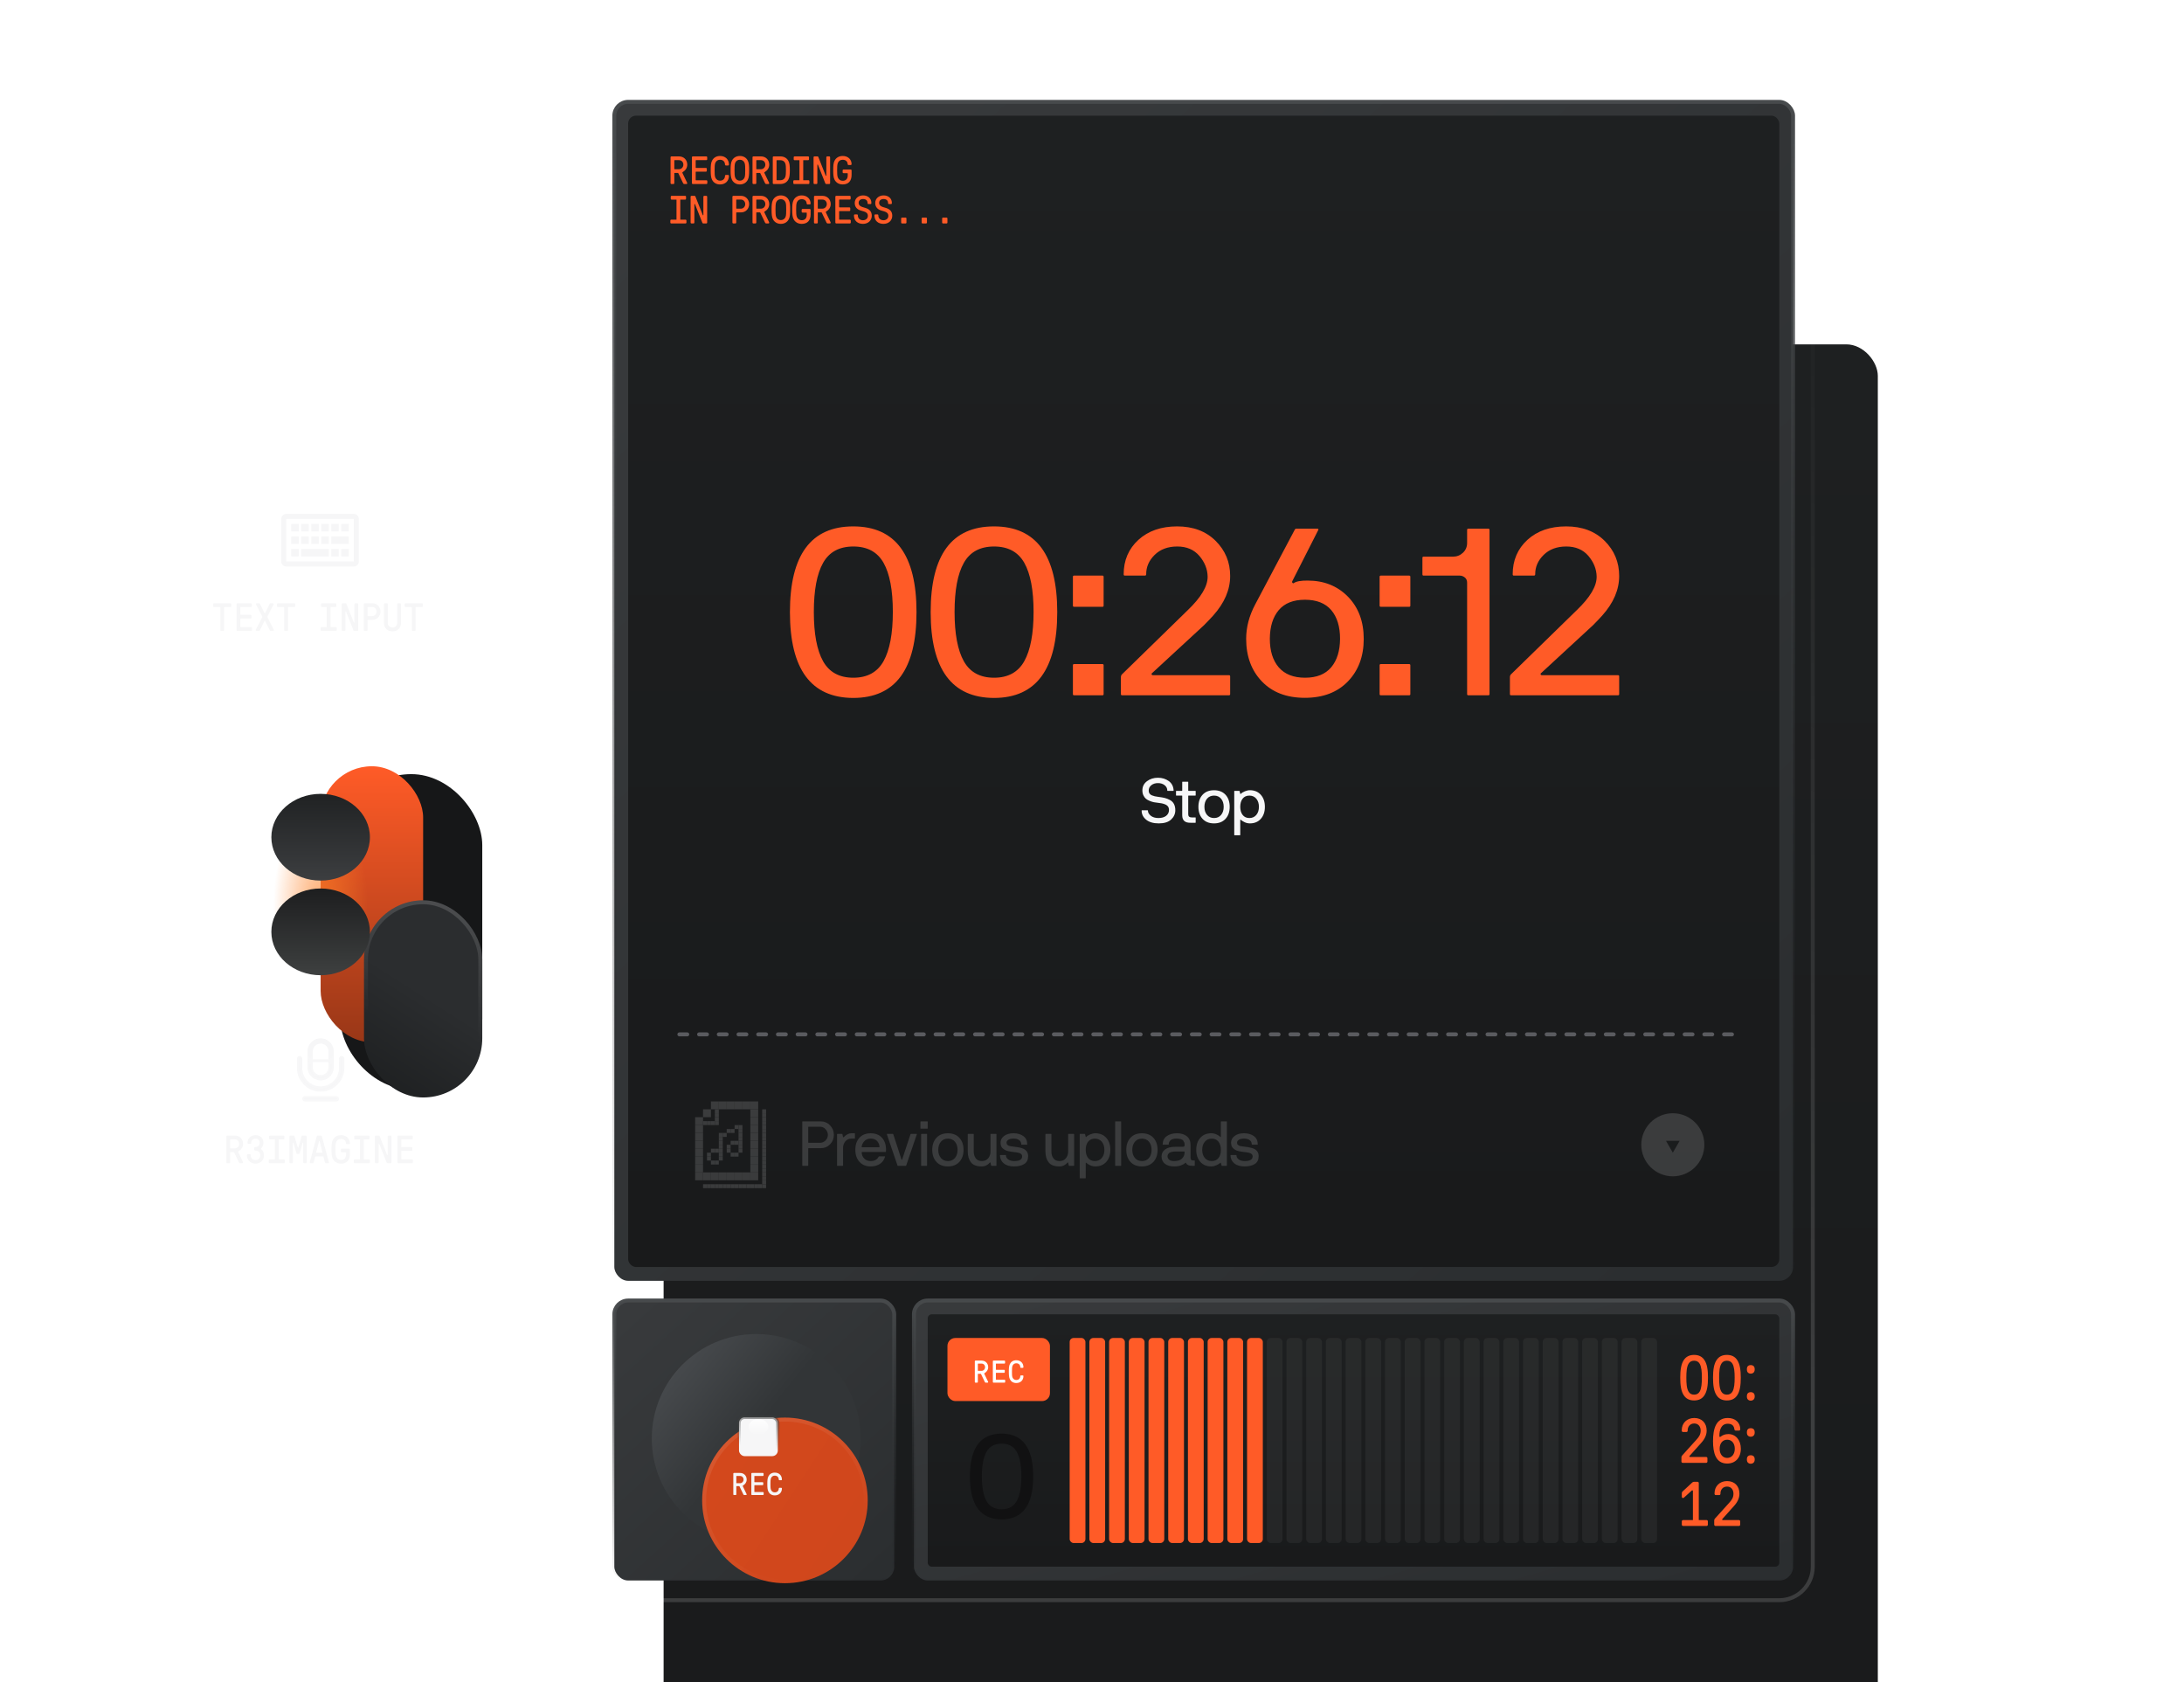 <svg width="831" height="640" viewBox="0 0 831 640" fill="none" xmlns="http://www.w3.org/2000/svg">
<g filter="url(#filter0_d_731_109137)">
<path fill-rule="evenodd" clip-rule="evenodd" d="M134.619 198.905H108.905V215.095H134.619V198.905ZM108.905 197C107.853 197 107 197.853 107 198.905V215.095C107 216.147 107.853 217 108.905 217H134.619C135.671 217 136.524 216.147 136.524 215.095V198.905C136.524 197.853 135.671 197 134.619 197H108.905Z" fill="#F6F6F7"/>
<path d="M110.81 200.81H113.667V203.667H110.81V200.81Z" fill="#F6F6F7"/>
<path d="M114.619 200.81H117.476V203.667H114.619V200.81Z" fill="#F6F6F7"/>
<path d="M118.429 200.81H121.286V203.667H118.429V200.81Z" fill="#F6F6F7"/>
<path d="M122.238 200.81H125.095V203.667H122.238V200.81Z" fill="#F6F6F7"/>
<path d="M126.048 200.81H128.905V203.667H126.048V200.81Z" fill="#F6F6F7"/>
<path d="M129.857 200.81H132.714V203.667H129.857V200.81Z" fill="#F6F6F7"/>
<path d="M110.81 205.571H113.667V208.429H110.81V205.571Z" fill="#F6F6F7"/>
<path d="M110.81 210.333H113.667V213.19H110.81V210.333Z" fill="#F6F6F7"/>
<path d="M114.619 205.571H117.476V208.429H114.619V205.571Z" fill="#F6F6F7"/>
<path d="M114.619 210.333H125.095V213.19H114.619V210.333Z" fill="#F6F6F7"/>
<path d="M118.429 205.571H121.286V208.429H118.429V205.571Z" fill="#F6F6F7"/>
<path d="M122.238 205.571H125.095V208.429H122.238V205.571Z" fill="#F6F6F7"/>
<path d="M126.048 210.333H128.905V213.19H126.048V210.333Z" fill="#F6F6F7"/>
<path d="M129.857 210.333H132.714V213.19H129.857V210.333Z" fill="#F6F6F7"/>
<path d="M126.048 205.571H132.714V208.429H126.048V205.571Z" fill="#F6F6F7"/>
</g>
<path d="M84.145 240C83.98 240 83.845 239.865 83.845 239.7V231.09C83.845 231 83.785 230.94 83.695 230.94H81.4C81.235 230.94 81.1 230.805 81.1 230.64V229.8C81.1 229.635 81.235 229.5 81.4 229.5H87.73C87.895 229.5 88.03 229.635 88.03 229.8V230.64C88.03 230.805 87.895 230.94 87.73 230.94H85.435C85.345 230.94 85.285 231 85.285 231.09V239.7C85.285 239.865 85.15 240 84.985 240H84.145ZM90.307 240C90.142 240 90.007 239.865 90.007 239.7V229.8C90.007 229.635 90.142 229.5 90.307 229.5H95.527C95.692 229.5 95.827 229.635 95.827 229.8V230.625C95.827 230.79 95.692 230.925 95.527 230.925H91.597C91.507 230.925 91.447 230.985 91.447 231.075V233.73C91.447 233.82 91.507 233.88 91.597 233.88H95.377C95.542 233.88 95.677 234.015 95.677 234.18V235.005C95.677 235.17 95.542 235.305 95.377 235.305H91.597C91.507 235.305 91.447 235.365 91.447 235.455V238.425C91.447 238.515 91.507 238.575 91.597 238.575H95.572C95.737 238.575 95.872 238.71 95.872 238.875V239.7C95.872 239.865 95.737 240 95.572 240H90.307ZM97.609 240C97.294 240 97.249 239.745 97.354 239.55L99.754 234.825C99.814 234.72 99.814 234.645 99.769 234.54L97.429 229.935C97.324 229.725 97.399 229.5 97.669 229.5H98.629C98.764 229.5 98.839 229.56 98.914 229.725L100.654 233.22C100.699 233.31 100.834 233.31 100.879 233.22L102.604 229.725C102.679 229.56 102.754 229.5 102.889 229.5H103.849C104.119 229.5 104.179 229.725 104.089 229.935L101.749 234.54C101.704 234.645 101.704 234.72 101.764 234.825L104.164 239.55C104.269 239.745 104.224 240 103.909 240H102.949C102.799 240 102.739 239.94 102.649 239.775L100.879 236.205C100.834 236.115 100.699 236.115 100.654 236.205L98.869 239.775C98.779 239.94 98.719 240 98.569 240H97.609ZM108.436 240C108.271 240 108.136 239.865 108.136 239.7V231.09C108.136 231 108.076 230.94 107.986 230.94H105.691C105.526 230.94 105.391 230.805 105.391 230.64V229.8C105.391 229.635 105.526 229.5 105.691 229.5H112.021C112.186 229.5 112.321 229.635 112.321 229.8V230.64C112.321 230.805 112.186 230.94 112.021 230.94H109.726C109.636 230.94 109.576 231 109.576 231.09V239.7C109.576 239.865 109.441 240 109.276 240H108.436ZM122.29 240C122.125 240 121.99 239.865 121.99 239.7V238.86C121.99 238.695 122.125 238.56 122.29 238.56H124.33V230.94H122.44C122.275 230.94 122.14 230.805 122.14 230.64V229.8C122.14 229.635 122.275 229.5 122.44 229.5H127.66C127.825 229.5 127.96 229.635 127.96 229.8V230.64C127.96 230.805 127.825 230.94 127.66 230.94H125.77V238.56H127.81C127.975 238.56 128.11 238.695 128.11 238.86V239.7C128.11 239.865 127.975 240 127.81 240H122.29ZM130.297 240C130.132 240 129.997 239.865 129.997 239.7V229.8C129.997 229.635 130.132 229.5 130.297 229.5H131.497C131.677 229.5 131.752 229.575 131.827 229.755L134.617 236.805C134.662 236.94 134.857 236.91 134.857 236.775V229.8C134.857 229.635 134.992 229.5 135.157 229.5H135.997C136.162 229.5 136.297 229.635 136.297 229.8V239.7C136.297 239.865 136.162 240 135.997 240H134.797C134.617 240 134.542 239.925 134.467 239.745L131.677 232.695C131.632 232.56 131.437 232.59 131.437 232.725V239.7C131.437 239.865 131.302 240 131.137 240H130.297ZM138.709 240C138.544 240 138.409 239.865 138.409 239.7V229.8C138.409 229.635 138.544 229.5 138.709 229.5H141.694C143.434 229.5 144.769 230.865 144.769 232.65C144.769 234.435 143.449 235.8 141.694 235.8H140.014C139.924 235.8 139.864 235.86 139.864 235.95V239.7C139.864 239.865 139.729 240 139.564 240H138.709ZM139.864 234.225C139.864 234.315 139.924 234.375 140.014 234.375H141.679C142.564 234.375 143.284 233.595 143.284 232.65C143.284 231.69 142.564 230.925 141.679 230.925H140.014C139.924 230.925 139.864 230.985 139.864 231.075V234.225ZM149.341 240.165C147.571 240.165 146.101 239.1 146.101 236.925V229.8C146.101 229.635 146.236 229.5 146.401 229.5H147.241C147.406 229.5 147.541 229.635 147.541 229.8V236.94C147.541 238.095 148.321 238.725 149.341 238.725C150.361 238.725 151.141 238.095 151.141 236.94V229.8C151.141 229.635 151.276 229.5 151.441 229.5H152.281C152.446 229.5 152.581 229.635 152.581 229.8V236.925C152.581 239.1 151.111 240.165 149.341 240.165ZM157.018 240C156.853 240 156.718 239.865 156.718 239.7V231.09C156.718 231 156.658 230.94 156.568 230.94H154.273C154.108 230.94 153.973 230.805 153.973 230.64V229.8C153.973 229.635 154.108 229.5 154.273 229.5H160.603C160.768 229.5 160.903 229.635 160.903 229.8V230.64C160.903 230.805 160.768 230.94 160.603 230.94H158.308C158.218 230.94 158.158 231 158.158 231.09V239.7C158.158 239.865 158.023 240 157.858 240H157.018Z" fill="#F6F6F7"/>
<g filter="url(#filter1_iiii_731_109137)">
<rect x="95" y="258.5" width="54" height="120" rx="27" fill="#161718"/>
</g>
<rect x="95.75" y="259.25" width="52.5" height="118.5" rx="26.25" stroke="url(#paint0_linear_731_109137)" stroke-width="1.5"/>
<g filter="url(#filter2_iiii_731_109137)">
<rect x="102.5" y="266" width="39" height="105" rx="19.5" fill="url(#paint1_linear_731_109137)"/>
</g>
<rect width="36" height="102" rx="18" transform="matrix(1 0 0 -1 104 369.5)" fill="url(#paint2_radial_731_109137)"/>
<g filter="url(#filter3_ddddd_731_109137)">
<rect x="99.5" y="299" width="45" height="75" rx="22.5" fill="url(#paint3_linear_731_109137)"/>
<rect x="100.25" y="299.75" width="43.5" height="73.5" rx="21.75" stroke="url(#paint4_linear_731_109137)" stroke-width="1.5"/>
</g>
<ellipse cx="122" cy="318.5" rx="16.5" ry="18.75" transform="rotate(90 122 318.5)" fill="url(#paint5_linear_731_109137)"/>
<ellipse cx="122" cy="354.5" rx="16.5" ry="18.75" transform="rotate(90 122 354.5)" fill="url(#paint6_linear_731_109137)"/>
<path d="M86.428 442.5C86.263 442.5 86.128 442.365 86.128 442.2V432.3C86.128 432.135 86.263 432 86.428 432H89.353C91.153 432 92.488 433.29 92.488 435.15C92.488 436.44 91.738 437.37 90.808 437.94C90.568 438.045 90.583 438.18 90.688 438.39L92.428 442.005C92.563 442.275 92.428 442.5 92.173 442.5H91.333C91.108 442.5 91.003 442.395 90.913 442.215L89.113 438.45C89.068 438.345 89.008 438.285 88.858 438.285H87.718C87.628 438.285 87.568 438.345 87.568 438.435V442.2C87.568 442.365 87.433 442.5 87.268 442.5H86.428ZM87.568 436.725C87.568 436.815 87.628 436.875 87.718 436.875H89.338C90.268 436.875 91.003 436.095 91.003 435.15C91.003 434.1 90.268 433.425 89.338 433.425H87.718C87.628 433.425 87.568 433.485 87.568 433.575V436.725ZM97.225 442.665C95.35 442.665 93.97 441.315 93.97 439.575V439.395C93.97 439.23 94.105 439.095 94.27 439.095H95.095C95.26 439.095 95.395 439.23 95.395 439.395V439.575C95.395 440.55 96.115 441.33 97.225 441.33C98.365 441.33 99.025 440.505 99.025 439.47C99.025 438.54 98.47 437.715 97.225 437.715H97.045C96.88 437.715 96.745 437.58 96.745 437.415V436.665C96.745 436.5 96.88 436.365 97.045 436.365H97.225C98.23 436.365 98.815 435.645 98.815 434.76C98.815 433.92 98.32 433.17 97.225 433.17C96.13 433.17 95.59 433.965 95.59 434.715V434.865C95.59 435.03 95.455 435.165 95.29 435.165H94.48C94.315 435.165 94.18 435.03 94.18 434.865V434.715C94.18 433.065 95.47 431.835 97.225 431.835C99.07 431.835 100.24 433.035 100.24 434.76C100.24 435.555 99.94 436.32 99.385 436.845C99.28 436.935 99.25 437.085 99.385 437.175C100.09 437.715 100.45 438.585 100.45 439.5C100.45 441.345 99.1 442.665 97.225 442.665ZM102.547 442.5C102.382 442.5 102.247 442.365 102.247 442.2V441.36C102.247 441.195 102.382 441.06 102.547 441.06H104.587V433.44H102.697C102.532 433.44 102.397 433.305 102.397 433.14V432.3C102.397 432.135 102.532 432 102.697 432H107.917C108.082 432 108.217 432.135 108.217 432.3V433.14C108.217 433.305 108.082 433.44 107.917 433.44H106.027V441.06H108.067C108.232 441.06 108.367 441.195 108.367 441.36V442.2C108.367 442.365 108.232 442.5 108.067 442.5H102.547ZM110.404 442.5C110.239 442.5 110.104 442.365 110.104 442.2V432.3C110.104 432.135 110.239 432 110.404 432H111.724C111.889 432 111.994 432.075 112.039 432.255L113.284 436.485C113.329 436.62 113.494 436.635 113.539 436.485L114.769 432.255C114.829 432.075 114.919 432 115.084 432H116.404C116.569 432 116.704 432.135 116.704 432.3V442.2C116.704 442.365 116.569 442.5 116.404 442.5H115.684C115.519 442.5 115.384 442.365 115.384 442.2V434.805C115.384 434.655 115.189 434.625 115.144 434.775L114.064 438.6C113.989 438.885 113.899 438.96 113.734 438.96H113.089C112.924 438.96 112.819 438.885 112.744 438.6L111.664 434.775C111.619 434.625 111.424 434.655 111.424 434.805V442.2C111.424 442.365 111.289 442.5 111.124 442.5H110.404ZM118.156 442.5C117.931 442.5 117.811 442.29 117.871 442.11L120.541 432.24C120.586 432.075 120.706 432 120.841 432H122.161C122.296 432 122.416 432.075 122.461 432.24L125.131 442.11C125.191 442.29 125.071 442.5 124.846 442.5H123.961C123.826 442.5 123.721 442.425 123.676 442.275L123.061 440.07C123.031 439.965 122.986 439.905 122.881 439.905H120.121C120.016 439.905 119.971 439.965 119.941 440.07L119.326 442.275C119.296 442.425 119.176 442.5 119.041 442.5H118.156ZM120.316 438.33C120.286 438.435 120.346 438.525 120.451 438.525H122.551C122.656 438.525 122.716 438.435 122.686 438.33L121.621 434.145C121.591 434.01 121.411 434.01 121.381 434.145L120.316 438.33ZM129.734 442.665C128.264 442.665 127.199 441.93 126.659 440.895C126.194 440.055 126.134 438.825 126.134 437.25C126.134 435.675 126.194 434.445 126.659 433.605C127.199 432.57 128.264 431.835 129.734 431.835C131.759 431.835 133.124 433.14 133.124 434.97C133.124 435.135 132.989 435.27 132.824 435.27H131.939C131.774 435.27 131.639 435.135 131.624 434.97C131.609 433.995 130.934 433.275 129.734 433.275C128.954 433.275 128.249 433.635 127.904 434.46C127.634 435.06 127.619 436.155 127.619 437.25C127.619 438.36 127.634 439.44 127.904 440.055C128.249 440.88 128.954 441.27 129.749 441.27C130.964 441.27 131.654 440.535 131.654 439.245V438.525C131.654 438.435 131.594 438.375 131.504 438.375H130.019C129.854 438.375 129.719 438.24 129.719 438.075V437.295C129.719 437.13 129.854 436.995 130.019 436.995H132.824C132.989 436.995 133.124 437.13 133.124 437.295V439.035C133.124 441.435 131.849 442.665 129.734 442.665ZM134.936 442.5C134.771 442.5 134.636 442.365 134.636 442.2V441.36C134.636 441.195 134.771 441.06 134.936 441.06H136.976V433.44H135.086C134.921 433.44 134.786 433.305 134.786 433.14V432.3C134.786 432.135 134.921 432 135.086 432H140.306C140.471 432 140.606 432.135 140.606 432.3V433.14C140.606 433.305 140.471 433.44 140.306 433.44H138.416V441.06H140.456C140.621 441.06 140.756 441.195 140.756 441.36V442.2C140.756 442.365 140.621 442.5 140.456 442.5H134.936ZM142.943 442.5C142.778 442.5 142.643 442.365 142.643 442.2V432.3C142.643 432.135 142.778 432 142.943 432H144.143C144.323 432 144.398 432.075 144.473 432.255L147.263 439.305C147.308 439.44 147.503 439.41 147.503 439.275V432.3C147.503 432.135 147.638 432 147.803 432H148.643C148.808 432 148.943 432.135 148.943 432.3V442.2C148.943 442.365 148.808 442.5 148.643 442.5H147.443C147.263 442.5 147.188 442.425 147.113 442.245L144.323 435.195C144.278 435.06 144.083 435.09 144.083 435.225V442.2C144.083 442.365 143.948 442.5 143.783 442.5H142.943ZM151.535 442.5C151.37 442.5 151.235 442.365 151.235 442.2V432.3C151.235 432.135 151.37 432 151.535 432H156.755C156.92 432 157.055 432.135 157.055 432.3V433.125C157.055 433.29 156.92 433.425 156.755 433.425H152.825C152.735 433.425 152.675 433.485 152.675 433.575V436.23C152.675 436.32 152.735 436.38 152.825 436.38H156.605C156.77 436.38 156.905 436.515 156.905 436.68V437.505C156.905 437.67 156.77 437.805 156.605 437.805H152.825C152.735 437.805 152.675 437.865 152.675 437.955V440.925C152.675 441.015 152.735 441.075 152.825 441.075H156.8C156.965 441.075 157.1 441.21 157.1 441.375V442.2C157.1 442.365 156.965 442.5 156.8 442.5H151.535Z" fill="#F6F6F7"/>
<g filter="url(#filter4_d_731_109137)">
<path fill-rule="evenodd" clip-rule="evenodd" d="M125 407.5V401.5C125 399.843 123.657 398.5 122 398.5C120.343 398.5 119 399.843 119 401.5V407.5C119 409.157 120.343 410.5 122 410.5C123.657 410.5 125 409.157 125 407.5ZM122 396.5C119.239 396.5 117 398.739 117 401.5V407.5C117 410.261 119.239 412.5 122 412.5C124.761 412.5 127 410.261 127 407.5V401.5C127 398.739 124.761 396.5 122 396.5Z" fill="#F6F6F7"/>
<path fill-rule="evenodd" clip-rule="evenodd" d="M114 403.222C114.552 403.222 115 403.67 115 404.222V407.778C115 411.644 118.134 414.778 122 414.778C125.866 414.778 129 411.644 129 407.778V404.222C129 403.67 129.448 403.222 130 403.222C130.552 403.222 131 403.67 131 404.222V407.778C131 412.748 126.971 416.778 122 416.778C117.029 416.778 113 412.748 113 407.778V404.222C113 403.67 113.448 403.222 114 403.222Z" fill="#F6F6F7"/>
<path d="M115 419.5C115 418.948 115.448 418.5 116 418.5H128C128.552 418.5 129 418.948 129 419.5C129 420.052 128.552 420.5 128 420.5H116C115.448 420.5 115 420.052 115 419.5Z" fill="#F6F6F7"/>
<path d="M117 405C117 404.724 117.224 404.5 117.5 404.5H126.5C126.776 404.5 127 404.724 127 405C127 405.276 126.776 405.5 126.5 405.5H117.5C117.224 405.5 117 405.276 117 405Z" fill="#F6F6F7"/>
<path d="M118.625 401.5V404.125H117.5C117.458 404.125 117.416 404.128 117.375 404.134V401.5C117.375 398.946 119.446 396.875 122 396.875C124.554 396.875 126.625 398.946 126.625 401.5V404.134C126.584 404.128 126.542 404.125 126.5 404.125H125.375V401.5C125.375 399.636 123.864 398.125 122 398.125C120.136 398.125 118.625 399.636 118.625 401.5ZM117.5 404.875H118.625V405.125H117.5C117.431 405.125 117.375 405.069 117.375 405C117.375 404.931 117.431 404.875 117.5 404.875ZM117.5 405.875H118.625V407.5C118.625 409.364 120.136 410.875 122 410.875C123.864 410.875 125.375 409.364 125.375 407.5V405.875H126.5C126.542 405.875 126.584 405.872 126.625 405.866V407.5C126.625 410.054 124.554 412.125 122 412.125C119.446 412.125 117.375 410.054 117.375 407.5V405.866C117.416 405.872 117.458 405.875 117.5 405.875ZM124.625 405.125H119.375V404.875H124.625V405.125ZM126.5 405.125H125.375V404.875H126.5C126.569 404.875 126.625 404.931 126.625 405C126.625 405.069 126.569 405.125 126.5 405.125ZM114 403.597C114.345 403.597 114.625 403.877 114.625 404.222V407.778C114.625 411.851 117.927 415.153 122 415.153C126.073 415.153 129.375 411.851 129.375 407.778V404.222C129.375 403.877 129.655 403.597 130 403.597C130.345 403.597 130.625 403.877 130.625 404.222V407.778C130.625 412.541 126.763 416.403 122 416.403C117.237 416.403 113.375 412.541 113.375 407.778V404.222C113.375 403.877 113.655 403.597 114 403.597ZM116 420.125C115.655 420.125 115.375 419.845 115.375 419.5C115.375 419.155 115.655 418.875 116 418.875H128C128.345 418.875 128.625 419.155 128.625 419.5C128.625 419.845 128.345 420.125 128 420.125H116Z" stroke="url(#paint7_linear_731_109137)" stroke-width="0.75"/>
</g>
<g filter="url(#filter5_iiii_731_109137)">
<rect x="227" y="32" width="462" height="576" rx="12" fill="url(#paint8_linear_731_109137)"/>
</g>
<rect x="226.25" y="31.25" width="463.5" height="577.5" rx="12.75" stroke="url(#paint9_linear_731_109137)" stroke-width="1.5"/>
<rect x="233.75" y="38.75" width="448.5" height="448.5" rx="5.25" fill="url(#paint10_linear_731_109137)" stroke="url(#paint11_linear_731_109137)" stroke-width="1.5"/>
<rect x="239" y="44" width="438" height="438" rx="3" fill="url(#paint12_linear_731_109137)"/>
<path d="M336.202 251.492C338.546 247.273 339.718 241.033 339.718 232.771C339.718 224.51 338.546 218.299 336.202 214.139C333.858 209.979 330.02 207.898 324.688 207.898C319.356 207.898 315.518 209.979 313.175 214.139C310.831 218.299 309.659 224.524 309.659 232.815C309.659 241.106 310.831 247.347 313.175 251.536C315.518 255.726 319.356 257.82 324.688 257.82C330.02 257.82 333.858 255.711 336.202 251.492ZM324.688 265.511C308.604 265.481 300.562 254.598 300.562 232.859C300.562 211.121 308.59 200.252 324.644 200.252C340.699 200.252 348.726 211.121 348.726 232.859C348.726 254.598 340.714 265.481 324.688 265.511ZM389.752 251.492C392.096 247.273 393.268 241.033 393.268 232.771C393.268 224.51 392.096 218.299 389.752 214.139C387.408 209.979 383.57 207.898 378.238 207.898C372.906 207.898 369.068 209.979 366.725 214.139C364.381 218.299 363.209 224.524 363.209 232.815C363.209 241.106 364.381 247.347 366.725 251.536C369.068 255.726 372.906 257.82 378.238 257.82C383.57 257.82 387.408 255.711 389.752 251.492ZM378.238 265.511C362.154 265.481 354.112 254.598 354.112 232.859C354.112 211.121 362.14 200.252 378.194 200.252C394.249 200.252 402.276 211.121 402.276 232.859C402.276 254.598 394.264 265.481 378.238 265.511ZM419.484 230.838H408.673C408.38 230.838 408.234 230.691 408.234 230.398V219.412C408.234 219.119 408.38 218.973 408.673 218.973H419.484C419.777 218.973 419.923 219.119 419.923 219.412V230.398C419.923 230.691 419.777 230.838 419.484 230.838ZM419.484 264.5H408.673C408.38 264.5 408.234 264.354 408.234 264.061V253.074C408.234 252.781 408.38 252.635 408.673 252.635H419.484C419.777 252.635 419.923 252.781 419.923 253.074V264.061C419.923 264.354 419.777 264.5 419.484 264.5ZM426.496 264.061V257.732C426.496 257.205 426.613 256.824 426.847 256.59L451.852 232.2C457.008 227.278 459.557 222.986 459.498 219.324C459.44 216.512 458.4 213.904 456.378 211.502C454.328 209.1 451.515 207.898 447.941 207.898C444.367 207.898 441.496 208.968 439.328 211.106C437.16 213.245 436.09 215.706 436.12 218.489C436.12 218.782 435.973 218.943 435.68 218.973H427.99C427.697 218.973 427.55 218.812 427.55 218.489C427.55 213.157 429.425 208.777 433.175 205.35C436.925 201.951 441.832 200.252 447.897 200.252C453.961 200.252 458.839 202.083 462.531 205.745C466.222 209.407 468.068 213.86 468.068 219.104C468.068 224.349 465.914 229.373 461.608 234.178C460.582 235.32 459.411 236.551 458.092 237.869L438.273 256.15C438.156 256.209 438.126 256.341 438.185 256.546C438.244 256.751 438.39 256.854 438.624 256.854H467.628C467.921 256.854 468.068 257 468.068 257.293V264.061C468.068 264.354 467.921 264.5 467.628 264.5H426.935C426.642 264.5 426.496 264.354 426.496 264.061ZM509.884 243.011C509.884 238.382 508.771 234.749 506.545 232.112C504.289 229.476 500.949 228.157 496.525 228.157C492.101 228.157 488.776 229.476 486.549 232.112C484.323 234.749 483.195 238.382 483.166 243.011C483.166 247.61 484.294 251.229 486.549 253.865C488.835 256.502 492.174 257.82 496.569 257.82C500.963 257.82 504.274 256.502 506.501 253.865C508.727 251.229 509.855 247.61 509.884 243.011ZM512.873 226.971C516.886 231.072 518.893 236.434 518.893 243.055C518.893 249.676 516.886 255.066 512.873 259.227C508.859 263.387 503.395 265.467 496.481 265.467C489.567 265.467 484.118 263.387 480.133 259.227C476.149 255.066 474.157 249.661 474.157 243.011C474.157 238.616 475.299 234.266 477.585 229.959L492.614 201.57C492.731 201.277 492.936 201.131 493.229 201.131H501.183C501.593 201.131 501.74 201.277 501.623 201.57L491.647 221.214C491.588 221.39 491.632 221.565 491.779 221.741C491.925 221.917 492.087 221.946 492.262 221.829C493.229 221.155 495.002 220.833 497.58 220.862C503.761 220.862 508.859 222.898 512.873 226.971ZM536.188 230.838H525.378C525.085 230.838 524.938 230.691 524.938 230.398V219.412C524.938 219.119 525.085 218.973 525.378 218.973H536.188C536.481 218.973 536.628 219.119 536.628 219.412V230.398C536.628 230.691 536.481 230.838 536.188 230.838ZM536.188 264.5H525.378C525.085 264.5 524.938 264.354 524.938 264.061V253.074C524.938 252.781 525.085 252.635 525.378 252.635H536.188C536.481 252.635 536.628 252.781 536.628 253.074V264.061C536.628 264.354 536.481 264.5 536.188 264.5ZM558.229 206.536V201.57C558.229 201.277 558.376 201.131 558.669 201.131H566.315C566.608 201.131 566.755 201.277 566.755 201.57V264.061C566.755 264.354 566.608 264.5 566.315 264.5H558.669C558.376 264.5 558.229 264.354 558.229 264.061V221.653C558.229 220.804 557.937 220.145 557.351 219.676C556.765 219.207 556.12 218.973 555.417 218.973H541.662C541.369 218.973 541.223 218.812 541.223 218.489V212.205C541.223 211.912 541.369 211.766 541.662 211.766H552.824C554.318 211.766 555.593 211.268 556.647 210.271C557.702 209.275 558.229 208.03 558.229 206.536ZM574.514 264.061V257.732C574.514 257.205 574.631 256.824 574.865 256.59L599.87 232.2C605.027 227.278 607.575 222.986 607.517 219.324C607.458 216.512 606.418 213.904 604.397 211.502C602.346 209.1 599.533 207.898 595.959 207.898C592.385 207.898 589.514 208.968 587.346 211.106C585.178 213.245 584.109 215.706 584.138 218.489C584.138 218.782 583.991 218.943 583.698 218.973H576.008C575.715 218.973 575.569 218.812 575.569 218.489C575.569 213.157 577.444 208.777 581.194 205.35C584.944 201.951 589.851 200.252 595.915 200.252C601.98 200.252 606.858 202.083 610.549 205.745C614.24 209.407 616.086 213.86 616.086 219.104C616.086 224.349 613.933 229.373 609.626 234.178C608.601 235.32 607.429 236.551 606.111 237.869L586.291 256.15C586.174 256.209 586.145 256.341 586.203 256.546C586.262 256.751 586.408 256.854 586.643 256.854H615.647C615.94 256.854 616.086 257 616.086 257.293V264.061C616.086 264.354 615.94 264.5 615.647 264.5H574.953C574.66 264.5 574.514 264.354 574.514 264.061Z" fill="#FF5B27"/>
<path d="M255.44 70C255.275 70 255.14 69.865 255.14 69.7V59.8C255.14 59.635 255.275 59.5 255.44 59.5H258.365C260.165 59.5 261.5 60.79 261.5 62.65C261.5 63.94 260.75 64.87 259.82 65.44C259.58 65.545 259.595 65.68 259.7 65.89L261.44 69.505C261.575 69.775 261.44 70 261.185 70H260.345C260.12 70 260.015 69.895 259.925 69.715L258.125 65.95C258.08 65.845 258.02 65.785 257.87 65.785H256.73C256.64 65.785 256.58 65.845 256.58 65.935V69.7C256.58 69.865 256.445 70 256.28 70H255.44ZM256.58 64.225C256.58 64.315 256.64 64.375 256.73 64.375H258.35C259.28 64.375 260.015 63.595 260.015 62.65C260.015 61.6 259.28 60.925 258.35 60.925H256.73C256.64 60.925 256.58 60.985 256.58 61.075V64.225ZM263.567 70C263.402 70 263.267 69.865 263.267 69.7V59.8C263.267 59.635 263.402 59.5 263.567 59.5H268.787C268.952 59.5 269.087 59.635 269.087 59.8V60.625C269.087 60.79 268.952 60.925 268.787 60.925H264.857C264.767 60.925 264.707 60.985 264.707 61.075V63.73C264.707 63.82 264.767 63.88 264.857 63.88H268.637C268.802 63.88 268.937 64.015 268.937 64.18V65.005C268.937 65.17 268.802 65.305 268.637 65.305H264.857C264.767 65.305 264.707 65.365 264.707 65.455V68.425C264.707 68.515 264.767 68.575 264.857 68.575H268.832C268.997 68.575 269.132 68.71 269.132 68.875V69.7C269.132 69.865 268.997 70 268.832 70H263.567ZM273.959 70.165C272.519 70.165 271.469 69.46 270.944 68.395C270.494 67.57 270.419 66.325 270.419 64.75C270.419 63.175 270.479 61.93 270.944 61.105C271.469 60.055 272.519 59.335 273.959 59.335C276.014 59.335 277.364 60.67 277.364 62.65C277.364 62.815 277.229 62.95 277.064 62.95H276.179C276.014 62.95 275.864 62.815 275.864 62.65C275.864 61.57 275.174 60.775 273.959 60.775C273.209 60.775 272.519 61.135 272.174 61.96C271.919 62.56 271.904 63.655 271.904 64.75C271.904 65.845 271.904 66.94 272.174 67.54C272.534 68.35 273.209 68.725 273.959 68.725C275.174 68.725 275.864 67.945 275.864 66.85C275.864 66.685 276.014 66.55 276.179 66.55H277.064C277.229 66.55 277.364 66.685 277.364 66.85C277.364 68.83 276.014 70.165 273.959 70.165ZM281.516 70.165C280.061 70.165 279.026 69.43 278.501 68.395C278.051 67.57 277.991 66.325 277.991 64.75C277.991 63.175 278.051 61.93 278.501 61.105C279.026 60.07 280.061 59.335 281.516 59.335C282.971 59.335 284.006 60.07 284.531 61.105C284.981 61.93 285.041 63.175 285.041 64.75C285.041 66.325 284.981 67.57 284.531 68.395C284.006 69.43 282.971 70.165 281.516 70.165ZM279.476 64.75C279.476 65.845 279.491 66.94 279.731 67.54C280.076 68.365 280.751 68.725 281.516 68.725C282.281 68.725 282.956 68.365 283.301 67.54C283.541 66.94 283.556 65.845 283.556 64.75C283.556 63.655 283.541 62.56 283.301 61.96C282.956 61.135 282.281 60.775 281.516 60.775C280.751 60.775 280.076 61.135 279.731 61.96C279.491 62.56 279.476 63.655 279.476 64.75ZM286.628 70C286.463 70 286.328 69.865 286.328 69.7V59.8C286.328 59.635 286.463 59.5 286.628 59.5H289.553C291.353 59.5 292.688 60.79 292.688 62.65C292.688 63.94 291.938 64.87 291.008 65.44C290.768 65.545 290.783 65.68 290.888 65.89L292.628 69.505C292.763 69.775 292.628 70 292.373 70H291.533C291.308 70 291.203 69.895 291.113 69.715L289.313 65.95C289.268 65.845 289.208 65.785 289.058 65.785H287.918C287.828 65.785 287.768 65.845 287.768 65.935V69.7C287.768 69.865 287.633 70 287.468 70H286.628ZM287.768 64.225C287.768 64.315 287.828 64.375 287.918 64.375H289.538C290.468 64.375 291.203 63.595 291.203 62.65C291.203 61.6 290.468 60.925 289.538 60.925H287.918C287.828 60.925 287.768 60.985 287.768 61.075V64.225ZM294.335 70C294.17 70 294.035 69.865 294.035 69.7V59.8C294.035 59.635 294.17 59.5 294.335 59.5H296.96C298.385 59.5 299.405 60.19 299.945 61.15C300.44 61.975 300.53 63.25 300.53 64.75C300.53 66.25 300.44 67.525 299.945 68.35C299.405 69.31 298.385 70 296.96 70H294.335ZM295.475 68.41C295.475 68.5 295.535 68.56 295.625 68.56H296.96C297.71 68.56 298.4 68.215 298.745 67.465C299.03 66.865 299.045 65.785 299.045 64.75C299.045 63.715 299.03 62.635 298.745 62.035C298.4 61.285 297.71 60.94 296.96 60.94H295.625C295.535 60.94 295.475 61 295.475 61.09V68.41ZM302.147 70C301.982 70 301.847 69.865 301.847 69.7V68.86C301.847 68.695 301.982 68.56 302.147 68.56H304.187V60.94H302.297C302.132 60.94 301.997 60.805 301.997 60.64V59.8C301.997 59.635 302.132 59.5 302.297 59.5H307.517C307.682 59.5 307.817 59.635 307.817 59.8V60.64C307.817 60.805 307.682 60.94 307.517 60.94H305.627V68.56H307.667C307.832 68.56 307.967 68.695 307.967 68.86V69.7C307.967 69.865 307.832 70 307.667 70H302.147ZM309.854 70C309.689 70 309.554 69.865 309.554 69.7V59.8C309.554 59.635 309.689 59.5 309.854 59.5H311.054C311.234 59.5 311.309 59.575 311.384 59.755L314.174 66.805C314.219 66.94 314.414 66.91 314.414 66.775V59.8C314.414 59.635 314.549 59.5 314.714 59.5H315.554C315.719 59.5 315.854 59.635 315.854 59.8V69.7C315.854 69.865 315.719 70 315.554 70H314.354C314.174 70 314.099 69.925 314.024 69.745L311.234 62.695C311.189 62.56 310.994 62.59 310.994 62.725V69.7C310.994 69.865 310.859 70 310.694 70H309.854ZM320.637 70.165C319.167 70.165 318.102 69.43 317.562 68.395C317.097 67.555 317.037 66.325 317.037 64.75C317.037 63.175 317.097 61.945 317.562 61.105C318.102 60.07 319.167 59.335 320.637 59.335C322.662 59.335 324.027 60.64 324.027 62.47C324.027 62.635 323.892 62.77 323.727 62.77H322.842C322.677 62.77 322.542 62.635 322.527 62.47C322.512 61.495 321.837 60.775 320.637 60.775C319.857 60.775 319.152 61.135 318.807 61.96C318.537 62.56 318.522 63.655 318.522 64.75C318.522 65.86 318.537 66.94 318.807 67.555C319.152 68.38 319.857 68.77 320.652 68.77C321.867 68.77 322.557 68.035 322.557 66.745V66.025C322.557 65.935 322.497 65.875 322.407 65.875H320.922C320.757 65.875 320.622 65.74 320.622 65.575V64.795C320.622 64.63 320.757 64.495 320.922 64.495H323.727C323.892 64.495 324.027 64.63 324.027 64.795V66.535C324.027 68.935 322.752 70.165 320.637 70.165ZM255.365 85C255.2 85 255.065 84.865 255.065 84.7V83.86C255.065 83.695 255.2 83.56 255.365 83.56H257.405V75.94H255.515C255.35 75.94 255.215 75.805 255.215 75.64V74.8C255.215 74.635 255.35 74.5 255.515 74.5H260.735C260.9 74.5 261.035 74.635 261.035 74.8V75.64C261.035 75.805 260.9 75.94 260.735 75.94H258.845V83.56H260.885C261.05 83.56 261.185 83.695 261.185 83.86V84.7C261.185 84.865 261.05 85 260.885 85H255.365ZM263.072 85C262.907 85 262.772 84.865 262.772 84.7V74.8C262.772 74.635 262.907 74.5 263.072 74.5H264.272C264.452 74.5 264.527 74.575 264.602 74.755L267.392 81.805C267.437 81.94 267.632 81.91 267.632 81.775V74.8C267.632 74.635 267.767 74.5 267.932 74.5H268.772C268.937 74.5 269.072 74.635 269.072 74.8V84.7C269.072 84.865 268.937 85 268.772 85H267.572C267.392 85 267.317 84.925 267.242 84.745L264.452 77.695C264.407 77.56 264.212 77.59 264.212 77.725V84.7C264.212 84.865 264.077 85 263.912 85H263.072ZM278.981 85C278.816 85 278.681 84.865 278.681 84.7V74.8C278.681 74.635 278.816 74.5 278.981 74.5H281.966C283.706 74.5 285.041 75.865 285.041 77.65C285.041 79.435 283.721 80.8 281.966 80.8H280.286C280.196 80.8 280.136 80.86 280.136 80.95V84.7C280.136 84.865 280.001 85 279.836 85H278.981ZM280.136 79.225C280.136 79.315 280.196 79.375 280.286 79.375H281.951C282.836 79.375 283.556 78.595 283.556 77.65C283.556 76.69 282.836 75.925 281.951 75.925H280.286C280.196 75.925 280.136 75.985 280.136 76.075V79.225ZM286.628 85C286.463 85 286.328 84.865 286.328 84.7V74.8C286.328 74.635 286.463 74.5 286.628 74.5H289.553C291.353 74.5 292.688 75.79 292.688 77.65C292.688 78.94 291.938 79.87 291.008 80.44C290.768 80.545 290.783 80.68 290.888 80.89L292.628 84.505C292.763 84.775 292.628 85 292.373 85H291.533C291.308 85 291.203 84.895 291.113 84.715L289.313 80.95C289.268 80.845 289.208 80.785 289.058 80.785H287.918C287.828 80.785 287.768 80.845 287.768 80.935V84.7C287.768 84.865 287.633 85 287.468 85H286.628ZM287.768 79.225C287.768 79.315 287.828 79.375 287.918 79.375H289.538C290.468 79.375 291.203 78.595 291.203 77.65C291.203 76.6 290.468 75.925 289.538 75.925H287.918C287.828 75.925 287.768 75.985 287.768 76.075V79.225ZM297.11 85.165C295.655 85.165 294.62 84.43 294.095 83.395C293.645 82.57 293.585 81.325 293.585 79.75C293.585 78.175 293.645 76.93 294.095 76.105C294.62 75.07 295.655 74.335 297.11 74.335C298.565 74.335 299.6 75.07 300.125 76.105C300.575 76.93 300.635 78.175 300.635 79.75C300.635 81.325 300.575 82.57 300.125 83.395C299.6 84.43 298.565 85.165 297.11 85.165ZM295.07 79.75C295.07 80.845 295.085 81.94 295.325 82.54C295.67 83.365 296.345 83.725 297.11 83.725C297.875 83.725 298.55 83.365 298.895 82.54C299.135 81.94 299.15 80.845 299.15 79.75C299.15 78.655 299.135 77.56 298.895 76.96C298.55 76.135 297.875 75.775 297.11 75.775C296.345 75.775 295.67 76.135 295.325 76.96C295.085 77.56 295.07 78.655 295.07 79.75ZM305.042 85.165C303.572 85.165 302.507 84.43 301.967 83.395C301.502 82.555 301.442 81.325 301.442 79.75C301.442 78.175 301.502 76.945 301.967 76.105C302.507 75.07 303.572 74.335 305.042 74.335C307.067 74.335 308.432 75.64 308.432 77.47C308.432 77.635 308.297 77.77 308.132 77.77H307.247C307.082 77.77 306.947 77.635 306.932 77.47C306.917 76.495 306.242 75.775 305.042 75.775C304.262 75.775 303.557 76.135 303.212 76.96C302.942 77.56 302.927 78.655 302.927 79.75C302.927 80.86 302.942 81.94 303.212 82.555C303.557 83.38 304.262 83.77 305.057 83.77C306.272 83.77 306.962 83.035 306.962 81.745V81.025C306.962 80.935 306.902 80.875 306.812 80.875H305.327C305.162 80.875 305.027 80.74 305.027 80.575V79.795C305.027 79.63 305.162 79.495 305.327 79.495H308.132C308.297 79.495 308.432 79.63 308.432 79.795V81.535C308.432 83.935 307.157 85.165 305.042 85.165ZM310.019 85C309.854 85 309.719 84.865 309.719 84.7V74.8C309.719 74.635 309.854 74.5 310.019 74.5H312.944C314.744 74.5 316.079 75.79 316.079 77.65C316.079 78.94 315.329 79.87 314.399 80.44C314.159 80.545 314.174 80.68 314.279 80.89L316.019 84.505C316.154 84.775 316.019 85 315.764 85H314.924C314.699 85 314.594 84.895 314.504 84.715L312.704 80.95C312.659 80.845 312.599 80.785 312.449 80.785H311.309C311.219 80.785 311.159 80.845 311.159 80.935V84.7C311.159 84.865 311.024 85 310.859 85H310.019ZM311.159 79.225C311.159 79.315 311.219 79.375 311.309 79.375H312.929C313.859 79.375 314.594 78.595 314.594 77.65C314.594 76.6 313.859 75.925 312.929 75.925H311.309C311.219 75.925 311.159 75.985 311.159 76.075V79.225ZM318.147 85C317.982 85 317.847 84.865 317.847 84.7V74.8C317.847 74.635 317.982 74.5 318.147 74.5H323.367C323.532 74.5 323.667 74.635 323.667 74.8V75.625C323.667 75.79 323.532 75.925 323.367 75.925H319.437C319.347 75.925 319.287 75.985 319.287 76.075V78.73C319.287 78.82 319.347 78.88 319.437 78.88H323.217C323.382 78.88 323.517 79.015 323.517 79.18V80.005C323.517 80.17 323.382 80.305 323.217 80.305H319.437C319.347 80.305 319.287 80.365 319.287 80.455V83.425C319.287 83.515 319.347 83.575 319.437 83.575H323.412C323.577 83.575 323.712 83.71 323.712 83.875V84.7C323.712 84.865 323.577 85 323.412 85H318.147ZM328.359 85.165C326.379 85.165 324.924 84.01 324.924 81.955V81.865C324.924 81.7 325.059 81.565 325.224 81.565H326.109C326.274 81.565 326.409 81.7 326.409 81.865V81.985C326.409 83.095 327.234 83.785 328.344 83.785C329.469 83.785 330.219 83.08 330.219 82.12C330.219 81.205 329.649 80.71 328.674 80.425L327.489 80.08C326.214 79.705 325.224 78.82 325.224 77.215C325.224 75.49 326.634 74.335 328.404 74.335C330.204 74.335 331.554 75.46 331.554 77.17V77.335C331.554 77.5 331.419 77.635 331.254 77.635H330.399C330.234 77.635 330.099 77.5 330.099 77.335V77.185C330.099 76.27 329.439 75.715 328.404 75.715C327.414 75.715 326.709 76.255 326.709 77.17C326.709 78.07 327.354 78.505 328.149 78.76L329.289 79.105C330.744 79.54 331.704 80.425 331.704 82.06C331.704 83.875 330.324 85.165 328.359 85.165ZM336.156 85.165C334.176 85.165 332.721 84.01 332.721 81.955V81.865C332.721 81.7 332.856 81.565 333.021 81.565H333.906C334.071 81.565 334.206 81.7 334.206 81.865V81.985C334.206 83.095 335.031 83.785 336.141 83.785C337.266 83.785 338.016 83.08 338.016 82.12C338.016 81.205 337.446 80.71 336.471 80.425L335.286 80.08C334.011 79.705 333.021 78.82 333.021 77.215C333.021 75.49 334.431 74.335 336.201 74.335C338.001 74.335 339.351 75.46 339.351 77.17V77.335C339.351 77.5 339.216 77.635 339.051 77.635H338.196C338.031 77.635 337.896 77.5 337.896 77.335V77.185C337.896 76.27 337.236 75.715 336.201 75.715C335.211 75.715 334.506 76.255 334.506 77.17C334.506 78.07 335.151 78.505 335.946 78.76L337.086 79.105C338.541 79.54 339.501 80.425 339.501 82.06C339.501 83.875 338.121 85.165 336.156 85.165ZM343.188 85C343.023 85 342.888 84.865 342.888 84.7V83.08C342.888 82.915 343.023 82.78 343.188 82.78H344.598C344.763 82.78 344.898 82.915 344.898 83.08V84.7C344.898 84.865 344.763 85 344.598 85H343.188ZM350.985 85C350.82 85 350.685 84.865 350.685 84.7V83.08C350.685 82.915 350.82 82.78 350.985 82.78H352.395C352.56 82.78 352.695 82.915 352.695 83.08V84.7C352.695 84.865 352.56 85 352.395 85H350.985ZM358.782 85C358.617 85 358.482 84.865 358.482 84.7V83.08C358.482 82.915 358.617 82.78 358.782 82.78H360.192C360.357 82.78 360.492 82.915 360.492 83.08V84.7C360.492 84.865 360.357 85 360.192 85H358.782Z" fill="#FF5B27"/>
<path opacity="0.49" d="M258.5 393.5H659" stroke="#9D9DA6" stroke-width="1.5" stroke-linecap="round" stroke-linejoin="round" stroke-dasharray="3 4.5"/>
<g opacity="0.15">
<path d="M312.09 428.641H307.648C307.57 428.641 307.531 428.684 307.531 428.77V434.617C307.531 434.695 307.57 434.734 307.648 434.734H312.09C312.855 434.734 313.531 434.438 314.117 433.844C314.703 433.25 314.996 432.547 314.996 431.734C314.996 430.922 314.703 430.203 314.117 429.578C313.531 428.953 312.855 428.641 312.09 428.641ZM305.258 426.719C305.258 426.641 305.297 426.602 305.375 426.602H312.383C313.711 426.602 314.859 427.102 315.828 428.102C316.797 429.102 317.281 430.309 317.281 431.723C317.281 433.137 316.797 434.336 315.828 435.32C314.859 436.305 313.711 436.793 312.383 436.785H307.648C307.57 436.785 307.531 436.824 307.531 436.902V443.383C307.531 443.461 307.492 443.5 307.414 443.5H305.375C305.297 443.5 305.258 443.461 305.258 443.383V426.719ZM325.163 433.152H323.944C322.983 433.152 322.214 433.508 321.635 434.219C321.057 434.93 320.772 435.785 320.78 436.785V443.383C320.78 443.461 320.737 443.5 320.651 443.5H318.612C318.534 443.5 318.495 443.461 318.495 443.383V431.477C318.495 431.398 318.534 431.359 318.612 431.359H320.417C320.464 431.359 320.503 431.398 320.534 431.477L320.78 432.555C320.827 432.695 320.913 432.703 321.038 432.578C322.014 431.602 322.983 431.113 323.944 431.113H325.163C325.241 431.113 325.284 431.152 325.292 431.23V433.035C325.284 433.113 325.241 433.152 325.163 433.152ZM334.638 436.328C334.638 435.531 334.353 434.801 333.783 434.137C333.205 433.48 332.38 433.152 331.31 433.152C330.24 433.152 329.4 433.508 328.79 434.219C328.181 434.93 327.876 435.633 327.876 436.328C327.876 436.406 327.915 436.445 327.994 436.445H334.521C334.599 436.445 334.638 436.406 334.638 436.328ZM337.134 437.43C337.134 437.969 337.072 438.238 336.947 438.238H327.994C327.915 438.238 327.876 438.281 327.876 438.367C327.876 439.273 328.189 440.055 328.814 440.711C329.439 441.367 330.263 441.695 331.287 441.695C332.724 441.695 333.74 441.137 334.333 440.02C334.365 439.941 334.419 439.902 334.497 439.902H336.63C336.724 439.902 336.767 439.941 336.759 440.02C336.455 441.191 335.81 442.105 334.826 442.762C333.841 443.418 332.662 443.742 331.287 443.734C329.513 443.734 328.095 443.156 327.033 442C325.978 440.844 325.451 439.312 325.451 437.406C325.451 435.5 325.966 433.977 326.997 432.836C328.029 431.695 329.462 431.125 331.298 431.125C333.134 431.125 334.568 431.695 335.599 432.836C336.63 433.992 337.142 435.523 337.134 437.43ZM344.676 443.5H341.629C341.567 443.5 341.52 443.461 341.488 443.383L337.434 431.477C337.418 431.398 337.465 431.359 337.574 431.359H339.754C339.801 431.359 339.844 431.398 339.883 431.477L343.024 441.121C343.039 441.184 343.078 441.215 343.141 441.215C343.203 441.215 343.242 441.184 343.258 441.121L346.434 431.477C346.465 431.398 346.504 431.359 346.551 431.359H348.731C348.84 431.359 348.883 431.398 348.86 431.477L344.805 443.383C344.766 443.461 344.723 443.5 344.676 443.5ZM352.991 426.719V429.238C352.991 429.316 352.948 429.359 352.862 429.367H350.343C350.265 429.367 350.225 429.324 350.225 429.238V426.719C350.225 426.641 350.265 426.602 350.343 426.602H352.862C352.948 426.602 352.991 426.641 352.991 426.719ZM352.745 431.477V443.383C352.745 443.461 352.706 443.5 352.628 443.5H350.589C350.511 443.5 350.472 443.461 350.472 443.383V431.477C350.472 431.398 350.511 431.359 350.589 431.359H352.628C352.706 431.359 352.745 431.398 352.745 431.477ZM363.357 440.512C364.013 439.723 364.341 438.695 364.341 437.43C364.341 436.164 364.013 435.137 363.357 434.348C362.701 433.559 361.81 433.164 360.685 433.164C359.56 433.164 358.666 433.555 358.002 434.336C357.338 435.133 357.005 436.164 357.005 437.43C357.005 438.695 357.338 439.723 358.002 440.512C358.666 441.301 359.56 441.695 360.685 441.695C361.81 441.695 362.701 441.301 363.357 440.512ZM365.033 432.836C366.095 433.992 366.627 435.523 366.627 437.43C366.627 439.336 366.095 440.863 365.033 442.012C363.97 443.16 362.513 443.734 360.662 443.734C358.81 443.734 357.357 443.16 356.302 442.012C355.248 440.863 354.72 439.336 354.72 437.43C354.72 435.523 355.248 433.996 356.302 432.848C357.357 431.699 358.81 431.125 360.662 431.125C362.513 431.125 363.97 431.695 365.033 432.836ZM379.032 443.5H377.227C377.18 443.5 377.141 443.461 377.11 443.383L376.875 442.305C376.844 442.242 376.797 442.211 376.735 442.211C376.672 442.211 376.629 442.234 376.606 442.281C376.348 442.648 375.938 442.984 375.375 443.289C374.813 443.594 374.176 443.742 373.465 443.734C371.606 443.734 370.27 443.219 369.457 442.188C368.645 441.156 368.235 439.785 368.227 438.074V431.477C368.227 431.398 368.27 431.359 368.356 431.359H370.395C370.473 431.359 370.512 431.398 370.512 431.477V438.074C370.504 439.098 370.758 439.957 371.274 440.652C371.789 441.348 372.563 441.695 373.594 441.695C374.625 441.695 375.43 441.34 376.008 440.629C376.586 439.918 376.875 439.066 376.875 438.074V431.477C376.875 431.398 376.914 431.359 376.993 431.359H379.032C379.11 431.359 379.149 431.398 379.149 431.477V443.383C379.149 443.461 379.11 443.5 379.032 443.5ZM390.757 435.461H388.694C388.616 435.461 388.577 435.422 388.577 435.344C388.577 434.672 388.319 434.137 387.804 433.738C387.28 433.348 386.565 433.152 385.659 433.152C384.753 433.152 384.081 433.305 383.644 433.609C383.206 433.914 382.987 434.27 382.987 434.676C382.995 435.082 383.093 435.355 383.28 435.496C383.468 435.645 383.647 435.77 383.819 435.871C384.007 435.98 384.792 436.113 386.175 436.27C387.55 436.426 388.616 436.668 389.374 436.996C390.593 437.543 391.202 438.488 391.202 439.832C391.202 441.176 390.718 442.164 389.749 442.797C388.796 443.422 387.483 443.734 385.812 443.734C384.14 443.734 382.835 443.336 381.897 442.539C380.96 441.742 380.491 440.734 380.491 439.516C380.491 439.438 380.53 439.398 380.608 439.398H382.624C382.718 439.398 382.765 439.438 382.765 439.516C382.765 440.141 383.054 440.66 383.632 441.074C384.21 441.488 384.972 441.695 385.917 441.695C387.917 441.695 388.917 441.09 388.917 439.879C388.917 439.559 388.819 439.301 388.624 439.105C388.429 438.91 388.23 438.777 388.026 438.707C387.831 438.637 387.687 438.586 387.593 438.555C387.499 438.523 387.347 438.492 387.136 438.461C386.925 438.43 386.722 438.395 386.526 438.355C386.331 438.316 386.128 438.297 385.917 438.297C384.128 438.078 382.964 437.812 382.425 437.5C381.628 437.055 381.124 436.543 380.913 435.965C380.78 435.598 380.71 435.172 380.702 434.688C380.702 433.68 381.151 432.832 382.05 432.145C382.948 431.457 384.147 431.113 385.647 431.113C387.147 431.113 388.394 431.477 389.386 432.203C390.37 432.93 390.862 433.977 390.862 435.344C390.855 435.422 390.819 435.461 390.757 435.461ZM408.582 443.5H406.778C406.731 443.5 406.692 443.461 406.661 443.383L406.426 442.305C406.395 442.242 406.348 442.211 406.286 442.211C406.223 442.211 406.18 442.234 406.157 442.281C405.899 442.648 405.489 442.984 404.926 443.289C404.364 443.594 403.727 443.742 403.016 443.734C401.157 443.734 399.821 443.219 399.008 442.188C398.196 441.156 397.786 439.785 397.778 438.074V431.477C397.778 431.398 397.821 431.359 397.907 431.359H399.946C400.024 431.359 400.063 431.398 400.063 431.477V438.074C400.055 439.098 400.309 439.957 400.825 440.652C401.34 441.348 402.114 441.695 403.145 441.695C404.176 441.695 404.981 441.34 405.559 440.629C406.137 439.918 406.426 439.066 406.426 438.074V431.477C406.426 431.398 406.465 431.359 406.543 431.359H408.582C408.661 431.359 408.7 431.398 408.7 431.477V443.383C408.7 443.461 408.661 443.5 408.582 443.5ZM419.23 440.512C419.886 439.723 420.214 438.695 420.214 437.43C420.214 436.164 419.886 435.137 419.23 434.348C418.573 433.559 417.691 433.164 416.581 433.164C415.472 433.164 414.616 433.555 414.015 434.336C413.413 435.117 413.113 436.148 413.113 437.43C413.113 438.711 413.417 439.742 414.027 440.523C414.636 441.305 415.488 441.695 416.581 441.695C417.683 441.695 418.566 441.301 419.23 440.512ZM410.945 431.359H412.749C412.796 431.359 412.835 431.398 412.866 431.477L413.113 432.461C413.144 432.523 413.183 432.555 413.23 432.555C413.277 432.555 413.316 432.531 413.347 432.484C413.667 432.133 414.171 431.816 414.859 431.535C415.546 431.254 416.187 431.113 416.78 431.113C418.523 431.121 419.909 431.703 420.941 432.859C421.972 434.016 422.488 435.539 422.488 437.43C422.488 439.32 421.972 440.844 420.941 442C419.909 443.156 418.523 443.734 416.78 443.734C416.046 443.734 415.347 443.57 414.683 443.242C414.019 442.914 413.573 442.625 413.347 442.375C413.284 442.312 413.23 442.293 413.183 442.316C413.136 442.34 413.113 442.375 413.113 442.422V448.129C413.113 448.207 413.07 448.25 412.984 448.258H410.945C410.866 448.258 410.827 448.215 410.827 448.129V431.477C410.827 431.398 410.866 431.359 410.945 431.359ZM426.596 426.719V443.383C426.596 443.461 426.557 443.5 426.478 443.5H424.439C424.361 443.5 424.318 443.461 424.31 443.383V426.719C424.31 426.641 424.353 426.602 424.439 426.602H426.478C426.557 426.602 426.596 426.641 426.596 426.719ZM437.184 440.512C437.84 439.723 438.169 438.695 438.169 437.43C438.169 436.164 437.84 435.137 437.184 434.348C436.528 433.559 435.637 433.164 434.512 433.164C433.387 433.164 432.493 433.555 431.829 434.336C431.165 435.133 430.833 436.164 430.833 437.43C430.833 438.695 431.165 439.723 431.829 440.512C432.493 441.301 433.387 441.695 434.512 441.695C435.637 441.695 436.528 441.301 437.184 440.512ZM438.86 432.836C439.923 433.992 440.454 435.523 440.454 437.43C440.454 439.336 439.923 440.863 438.86 442.012C437.798 443.16 436.34 443.734 434.489 443.734C432.637 443.734 431.184 443.16 430.13 442.012C429.075 440.863 428.548 439.336 428.548 437.43C428.548 435.523 429.075 433.996 430.13 432.848C431.184 431.699 432.637 431.125 434.489 431.125C436.34 431.125 437.798 431.695 438.86 432.836ZM450.726 438.168C450.726 438.09 450.683 438.051 450.597 438.051H447.245C446.074 438.098 445.281 438.289 444.867 438.625C444.452 438.969 444.245 439.391 444.245 439.891C444.245 440.391 444.445 440.816 444.843 441.168C445.242 441.52 445.882 441.695 446.765 441.695C448.093 441.695 449.077 441.383 449.718 440.758C450.359 440.133 450.695 439.383 450.726 438.508V438.168ZM454.605 441.578V443.383C454.605 443.461 454.566 443.5 454.488 443.5H453.62C452.386 443.516 451.597 443.148 451.253 442.398C451.206 442.273 451.132 442.258 451.031 442.352C450.679 442.719 450.136 443.043 449.402 443.324C448.667 443.605 447.796 443.742 446.788 443.734C445.218 443.734 444.023 443.387 443.202 442.691C442.374 441.996 441.96 441.086 441.96 439.961C441.96 438.836 442.413 437.938 443.32 437.266C444.226 436.594 445.535 436.258 447.245 436.258H449.929C450.374 436.258 450.632 436.145 450.702 435.918C450.718 435.84 450.726 435.609 450.726 435.227C450.726 434.844 450.554 434.406 450.21 433.914C449.867 433.422 449.003 433.168 447.62 433.152C446.644 433.145 445.913 433.344 445.429 433.75C444.945 434.156 444.702 434.688 444.702 435.344C444.702 435.422 444.66 435.461 444.574 435.461H442.511C442.433 435.461 442.394 435.422 442.394 435.344C442.394 434 442.902 432.961 443.917 432.227C444.941 431.492 446.234 431.121 447.796 431.113C449.359 431.105 450.617 431.484 451.57 432.25C452.523 433.016 452.999 434.117 452.999 435.555V440.266C452.999 440.688 453.062 440.992 453.187 441.18C453.312 441.367 453.593 441.461 454.031 441.461H454.488C454.566 441.461 454.605 441.5 454.605 441.578ZM458.42 434.336C457.764 435.133 457.436 436.164 457.436 437.43C457.436 438.695 457.764 439.723 458.42 440.512C459.076 441.301 459.955 441.695 461.057 441.695C462.158 441.695 463.018 441.305 463.635 440.523C464.244 439.742 464.545 438.711 464.537 437.43C464.537 436.148 464.236 435.117 463.635 434.336C463.033 433.555 462.178 433.164 461.068 433.164C459.959 433.164 459.076 433.555 458.42 434.336ZM466.705 443.5H464.9C464.854 443.5 464.815 443.461 464.783 443.383L464.537 442.422C464.49 442.281 464.412 442.266 464.303 442.375C463.967 442.711 463.455 443.023 462.768 443.312C462.08 443.602 461.447 443.742 460.869 443.734C459.127 443.734 457.74 443.156 456.709 442C455.678 440.844 455.162 439.32 455.162 437.43C455.162 435.539 455.678 434.016 456.709 432.859C457.74 431.703 459.127 431.121 460.869 431.113C461.604 431.113 462.303 431.277 462.967 431.605C463.631 431.934 464.076 432.227 464.303 432.484C464.365 432.547 464.42 432.566 464.467 432.543C464.514 432.52 464.537 432.484 464.537 432.438V426.719C464.537 426.641 464.58 426.602 464.666 426.602H466.705C466.783 426.602 466.822 426.641 466.822 426.719V443.383C466.822 443.461 466.783 443.5 466.705 443.5ZM478.466 435.461H476.403C476.325 435.461 476.286 435.422 476.286 435.344C476.286 434.672 476.028 434.137 475.512 433.738C474.989 433.348 474.274 433.152 473.368 433.152C472.462 433.152 471.79 433.305 471.352 433.609C470.915 433.914 470.696 434.27 470.696 434.676C470.704 435.082 470.802 435.355 470.989 435.496C471.177 435.645 471.356 435.77 471.528 435.871C471.716 435.98 472.501 436.113 473.884 436.27C475.259 436.426 476.325 436.668 477.083 436.996C478.302 437.543 478.911 438.488 478.911 439.832C478.911 441.176 478.427 442.164 477.458 442.797C476.505 443.422 475.192 443.734 473.52 443.734C471.848 443.734 470.544 443.336 469.606 442.539C468.669 441.742 468.2 440.734 468.2 439.516C468.2 439.438 468.239 439.398 468.317 439.398H470.333C470.427 439.398 470.473 439.438 470.473 439.516C470.473 440.141 470.762 440.66 471.341 441.074C471.919 441.488 472.68 441.695 473.626 441.695C475.626 441.695 476.626 441.09 476.626 439.879C476.626 439.559 476.528 439.301 476.333 439.105C476.137 438.91 475.938 438.777 475.735 438.707C475.54 438.637 475.395 438.586 475.302 438.555C475.208 438.523 475.055 438.492 474.845 438.461C474.634 438.43 474.43 438.395 474.235 438.355C474.04 438.316 473.837 438.297 473.626 438.297C471.837 438.078 470.673 437.812 470.134 437.5C469.337 437.055 468.833 436.543 468.622 435.965C468.489 435.598 468.419 435.172 468.411 434.688C468.411 433.68 468.86 432.832 469.759 432.145C470.657 431.457 471.856 431.113 473.356 431.113C474.856 431.113 476.102 431.477 477.095 432.203C478.079 432.93 478.571 433.977 478.571 435.344C478.563 435.422 478.528 435.461 478.466 435.461Z" fill="#F6F6F7"/>
<circle cx="636.5" cy="435.5" r="12" fill="#F6F6F7"/>
<path d="M636.5 438.5L633.902 434H639.098L636.5 438.5Z" fill="#1D1F20"/>
<rect x="282.5" y="446" width="3" height="3" fill="#F6F6F7"/>
<rect x="285.5" y="446" width="3" height="3" fill="#F6F6F7"/>
<rect x="279.5" y="446" width="3" height="3" fill="#F6F6F7"/>
<rect x="276.5" y="446" width="3" height="3" fill="#F6F6F7"/>
<rect x="273.5" y="446" width="3" height="3" fill="#F6F6F7"/>
<rect x="270.5" y="446" width="3" height="3" fill="#F6F6F7"/>
<rect x="267.5" y="446" width="3" height="3" fill="#F6F6F7"/>
<rect x="264.5" y="446" width="3" height="3" fill="#F6F6F7"/>
<rect x="282.5" y="419" width="3" height="3" fill="#F6F6F7"/>
<rect x="285.5" y="419" width="3" height="3" fill="#F6F6F7"/>
<rect x="285.5" y="422" width="3" height="3" fill="#F6F6F7"/>
<rect x="285.5" y="425" width="3" height="3" fill="#F6F6F7"/>
<rect x="285.5" y="428" width="3" height="3" fill="#F6F6F7"/>
<rect x="285.5" y="431" width="3" height="3" fill="#F6F6F7"/>
<rect x="285.5" y="434" width="3" height="3" fill="#F6F6F7"/>
<rect x="285.5" y="437" width="3" height="3" fill="#F6F6F7"/>
<rect x="285.5" y="440" width="3" height="3" fill="#F6F6F7"/>
<rect x="285.5" y="443" width="3" height="3" fill="#F6F6F7"/>
<rect x="267.5" y="422" width="3" height="3" fill="#F6F6F7"/>
<rect x="264.5" y="425" width="3" height="3" fill="#F6F6F7"/>
<rect x="267.5" y="426.5" width="1.5" height="1.5" fill="#F6F6F7"/>
<rect x="269" y="426.5" width="1.5" height="1.5" fill="#F6F6F7"/>
<rect x="270.5" y="426.5" width="1.5" height="1.5" fill="#F6F6F7"/>
<rect x="272" y="426.5" width="1.5" height="1.5" fill="#F6F6F7"/>
<rect x="272" y="425" width="1.5" height="1.5" fill="#F6F6F7"/>
<rect x="272" y="423.5" width="1.5" height="1.5" fill="#F6F6F7"/>
<rect x="272" y="422" width="1.5" height="1.5" fill="#F6F6F7"/>
<rect x="273.5" y="435.5" width="1.5" height="1.5" fill="#F6F6F7"/>
<rect x="270.5" y="437" width="1.5" height="1.5" fill="#F6F6F7"/>
<rect x="272" y="437" width="1.5" height="1.5" fill="#F6F6F7"/>
<rect x="273.5" y="438.5" width="1.5" height="1.5" fill="#F6F6F7"/>
<rect x="273.5" y="440" width="1.5" height="1.5" fill="#F6F6F7"/>
<rect x="272" y="441.5" width="1.5" height="1.5" fill="#F6F6F7"/>
<rect x="270.5" y="441.5" width="1.5" height="1.5" fill="#F6F6F7"/>
<rect x="269" y="440" width="1.5" height="1.5" fill="#F6F6F7"/>
<rect x="269" y="438.5" width="1.5" height="1.5" fill="#F6F6F7"/>
<rect x="278" y="434" width="1.5" height="1.5" fill="#F6F6F7"/>
<rect x="279.5" y="434" width="1.5" height="1.5" fill="#F6F6F7"/>
<rect x="281" y="435.5" width="1.5" height="1.5" fill="#F6F6F7"/>
<rect x="281" y="437" width="1.5" height="1.5" fill="#F6F6F7"/>
<rect x="279.5" y="438.5" width="1.5" height="1.5" fill="#F6F6F7"/>
<rect x="278" y="438.5" width="1.5" height="1.5" fill="#F6F6F7"/>
<rect x="276.5" y="437" width="1.5" height="1.5" fill="#F6F6F7"/>
<rect x="276.5" y="435.5" width="1.5" height="1.5" fill="#F6F6F7"/>
<rect x="273.5" y="434" width="1.5" height="1.5" fill="#F6F6F7"/>
<rect x="273.5" y="432.5" width="1.5" height="1.5" fill="#F6F6F7"/>
<rect x="281" y="432.5" width="1.5" height="1.5" fill="#F6F6F7"/>
<rect x="273.5" y="437" width="1.5" height="1.5" fill="#F6F6F7"/>
<rect x="281" y="434" width="1.5" height="1.5" fill="#F6F6F7"/>
<rect x="281" y="431" width="1.5" height="1.5" fill="#F6F6F7"/>
<rect x="281" y="429.5" width="1.5" height="1.5" fill="#F6F6F7"/>
<rect x="273.5" y="431" width="1.5" height="1.5" fill="#F6F6F7"/>
<rect x="275" y="431" width="1.5" height="1.5" fill="#F6F6F7"/>
<rect x="276.5" y="429.5" width="1.5" height="1.5" fill="#F6F6F7"/>
<rect x="278" y="429.5" width="1.5" height="1.5" fill="#F6F6F7"/>
<rect x="279.5" y="428" width="1.5" height="1.5" fill="#F6F6F7"/>
<rect x="281" y="428" width="1.5" height="1.5" fill="#F6F6F7"/>
<rect x="264.5" y="428" width="3" height="3" fill="#F6F6F7"/>
<rect x="264.5" y="431" width="3" height="3" fill="#F6F6F7"/>
<rect x="264.5" y="434" width="3" height="3" fill="#F6F6F7"/>
<rect x="264.5" y="437" width="3" height="3" fill="#F6F6F7"/>
<rect x="264.5" y="440" width="3" height="3" fill="#F6F6F7"/>
<rect x="264.5" y="443" width="3" height="3" fill="#F6F6F7"/>
<rect x="279.5" y="419" width="3" height="3" fill="#F6F6F7"/>
<rect x="276.5" y="419" width="3" height="3" fill="#F6F6F7"/>
<rect x="273.5" y="419" width="3" height="3" fill="#F6F6F7"/>
<rect x="270.5" y="419" width="3" height="3" fill="#F6F6F7"/>
<rect x="267.5" y="450.5" width="1.5" height="1.5" fill="#F6F6F7"/>
<rect x="269" y="450.5" width="1.5" height="1.5" fill="#F6F6F7"/>
<rect x="270.5" y="450.5" width="1.5" height="1.5" fill="#F6F6F7"/>
<rect x="272" y="450.5" width="1.5" height="1.5" fill="#F6F6F7"/>
<rect x="273.5" y="450.5" width="1.5" height="1.5" fill="#F6F6F7"/>
<rect x="275" y="450.5" width="1.5" height="1.5" fill="#F6F6F7"/>
<rect x="276.5" y="450.5" width="1.5" height="1.5" fill="#F6F6F7"/>
<rect x="278" y="450.5" width="1.5" height="1.5" fill="#F6F6F7"/>
<rect x="279.5" y="450.5" width="1.5" height="1.5" fill="#F6F6F7"/>
<rect x="281" y="450.5" width="1.5" height="1.5" fill="#F6F6F7"/>
<rect x="282.5" y="450.5" width="1.5" height="1.5" fill="#F6F6F7"/>
<rect x="284" y="450.5" width="1.5" height="1.5" fill="#F6F6F7"/>
<rect x="285.5" y="450.5" width="1.5" height="1.5" fill="#F6F6F7"/>
<rect x="287" y="450.5" width="1.5" height="1.5" fill="#F6F6F7"/>
<rect x="288.5" y="450.5" width="1.5" height="1.5" fill="#F6F6F7"/>
<rect x="290" y="450.5" width="1.5" height="1.5" fill="#F6F6F7"/>
<rect x="290" y="449" width="1.5" height="1.5" fill="#F6F6F7"/>
<rect x="290" y="447.5" width="1.5" height="1.5" fill="#F6F6F7"/>
<rect x="290" y="446" width="1.5" height="1.5" fill="#F6F6F7"/>
<rect x="290" y="444.5" width="1.5" height="1.5" fill="#F6F6F7"/>
<rect x="290" y="443" width="1.5" height="1.5" fill="#F6F6F7"/>
<rect x="290" y="441.5" width="1.5" height="1.5" fill="#F6F6F7"/>
<rect x="290" y="440" width="1.5" height="1.5" fill="#F6F6F7"/>
<rect x="290" y="438.5" width="1.5" height="1.5" fill="#F6F6F7"/>
<rect x="290" y="437" width="1.5" height="1.5" fill="#F6F6F7"/>
<rect x="290" y="435.5" width="1.5" height="1.5" fill="#F6F6F7"/>
<rect x="290" y="434" width="1.5" height="1.5" fill="#F6F6F7"/>
<rect x="290" y="432.5" width="1.5" height="1.5" fill="#F6F6F7"/>
<rect x="290" y="431" width="1.5" height="1.5" fill="#F6F6F7"/>
<rect x="290" y="429.5" width="1.5" height="1.5" fill="#F6F6F7"/>
<rect x="290" y="428" width="1.5" height="1.5" fill="#F6F6F7"/>
<rect x="290" y="426.5" width="1.5" height="1.5" fill="#F6F6F7"/>
<rect x="290" y="425" width="1.5" height="1.5" fill="#F6F6F7"/>
<rect x="290" y="423.5" width="1.5" height="1.5" fill="#F6F6F7"/>
<rect x="290" y="422" width="1.5" height="1.5" fill="#F6F6F7"/>
</g>
<path d="M444.15 300.73C444.15 299.918 443.81 299.242 443.131 298.703C442.451 298.172 441.607 297.906 440.6 297.906C439.592 297.906 438.752 298.172 438.08 298.703C437.408 299.234 437.072 299.93 437.072 300.789C437.072 301.656 437.498 302.258 438.35 302.594C438.959 302.852 439.752 303.035 440.728 303.145C441.697 303.262 442.506 303.398 443.154 303.555C443.803 303.711 444.463 303.969 445.135 304.328C446.51 305.055 447.197 306.359 447.197 308.242C447.197 309.602 446.67 310.773 445.615 311.758C444.568 312.742 443.006 313.234 440.928 313.234C438.85 313.234 437.24 312.766 436.1 311.828C434.959 310.891 434.389 309.738 434.389 308.371C434.389 308.293 434.428 308.25 434.506 308.242H436.639C436.732 308.242 436.779 308.293 436.779 308.395C436.779 309.082 437.139 309.723 437.857 310.316C438.576 310.902 439.553 311.195 440.787 311.195C442.021 311.195 442.998 310.914 443.717 310.352C444.435 309.789 444.795 309.039 444.795 308.102C444.795 307.164 444.381 306.5 443.553 306.109C442.857 305.781 442.068 305.574 441.185 305.488C440.295 305.387 439.603 305.289 439.111 305.195C438.619 305.102 438.08 304.938 437.494 304.703C436.908 304.469 436.424 304.195 436.041 303.883C435.658 303.57 435.334 303.137 435.068 302.582C434.803 302.035 434.67 301.402 434.67 300.684C434.67 299.23 435.256 298.062 436.428 297.18C437.6 296.305 438.982 295.867 440.576 295.867C442.17 295.867 443.549 296.289 444.713 297.133C445.869 297.977 446.482 299.176 446.553 300.73C446.553 300.809 446.514 300.852 446.435 300.859H444.268C444.189 300.852 444.15 300.809 444.15 300.73ZM454.95 311.078V312.883C454.95 312.961 454.907 313 454.821 313H452.981C450.887 313.047 449.837 312.102 449.829 310.164V302.781C449.829 302.703 449.79 302.66 449.712 302.652H447.579C447.501 302.652 447.462 302.613 447.462 302.535V300.977C447.462 300.898 447.501 300.859 447.579 300.859H449.712C449.79 300.859 449.829 300.816 449.829 300.73V297.496C449.829 297.418 449.872 297.379 449.958 297.379H451.997C452.075 297.379 452.114 297.418 452.114 297.496V300.73C452.114 300.809 452.153 300.852 452.231 300.859H454.821C454.899 300.859 454.942 300.898 454.95 300.977V302.535C454.95 302.613 454.907 302.652 454.821 302.652H452.231C452.153 302.652 452.114 302.695 452.114 302.781V309.766C452.114 310.562 452.548 310.961 453.415 310.961H454.821C454.907 310.961 454.95 311 454.95 311.078ZM464.624 310.012C465.281 309.223 465.609 308.195 465.609 306.93C465.609 305.664 465.281 304.637 464.624 303.848C463.968 303.059 463.077 302.664 461.952 302.664C460.827 302.664 459.933 303.055 459.269 303.836C458.605 304.633 458.273 305.664 458.273 306.93C458.273 308.195 458.605 309.223 459.269 310.012C459.933 310.801 460.827 311.195 461.952 311.195C463.077 311.195 463.968 310.801 464.624 310.012ZM466.3 302.336C467.363 303.492 467.894 305.023 467.894 306.93C467.894 308.836 467.363 310.363 466.3 311.512C465.238 312.66 463.781 313.234 461.929 313.234C460.077 313.234 458.624 312.66 457.57 311.512C456.515 310.363 455.988 308.836 455.988 306.93C455.988 305.023 456.515 303.496 457.57 302.348C458.624 301.199 460.077 300.625 461.929 300.625C463.781 300.625 465.238 301.195 466.3 302.336ZM478.025 310.012C478.682 309.223 479.01 308.195 479.01 306.93C479.01 305.664 478.682 304.637 478.025 303.848C477.369 303.059 476.486 302.664 475.377 302.664C474.268 302.664 473.412 303.055 472.811 303.836C472.209 304.617 471.908 305.648 471.908 306.93C471.908 308.211 472.213 309.242 472.822 310.023C473.432 310.805 474.283 311.195 475.377 311.195C476.479 311.195 477.361 310.801 478.025 310.012ZM469.74 300.859H471.545C471.592 300.859 471.631 300.898 471.662 300.977L471.908 301.961C471.94 302.023 471.979 302.055 472.025 302.055C472.072 302.055 472.111 302.031 472.143 301.984C472.463 301.633 472.967 301.316 473.654 301.035C474.342 300.754 474.982 300.613 475.576 300.613C477.318 300.621 478.705 301.203 479.736 302.359C480.768 303.516 481.283 305.039 481.283 306.93C481.283 308.82 480.768 310.344 479.736 311.5C478.705 312.656 477.318 313.234 475.576 313.234C474.842 313.234 474.143 313.07 473.479 312.742C472.815 312.414 472.369 312.125 472.143 311.875C472.08 311.812 472.025 311.793 471.979 311.816C471.932 311.84 471.908 311.875 471.908 311.922V317.629C471.908 317.707 471.865 317.75 471.779 317.758H469.74C469.662 317.758 469.623 317.715 469.623 317.629V300.977C469.623 300.898 469.662 300.859 469.74 300.859Z" fill="#F6F6F7"/>
<rect x="233.75" y="494.75" width="106.5" height="106.5" rx="5.25" fill="url(#paint13_linear_731_109137)" stroke="url(#paint14_linear_731_109137)" stroke-width="1.5"/>
<rect x="347.75" y="494.75" width="334.5" height="106.5" rx="5.25" fill="url(#paint15_linear_731_109137)" stroke="url(#paint16_linear_731_109137)" stroke-width="1.5"/>
<rect x="353" y="500" width="324" height="96" rx="1.5" fill="url(#paint17_linear_731_109137)"/>
<path d="M386.867 570.996C388.039 568.887 388.625 565.767 388.625 561.636C388.625 557.505 388.039 554.399 386.867 552.319C385.695 550.239 383.776 549.199 381.11 549.199C378.444 549.199 376.525 550.239 375.353 552.319C374.181 554.399 373.595 557.512 373.595 561.658C373.595 565.803 374.181 568.923 375.353 571.018C376.525 573.113 378.444 574.16 381.11 574.16C383.776 574.16 385.695 573.105 386.867 570.996ZM381.11 578.005C373.068 577.991 369.047 572.549 369.047 561.68C369.047 550.811 373.061 545.376 381.088 545.376C389.115 545.376 393.129 550.811 393.129 561.68C393.129 572.549 389.123 577.991 381.11 578.005Z" fill="#111112"/>
<rect x="360.5" y="509" width="39" height="24" rx="3" fill="#FF5B27"/>
<path d="M371.152 526C371.02 526 370.912 525.892 370.912 525.76V517.84C370.912 517.708 371.02 517.6 371.152 517.6H373.492C374.932 517.6 376 518.632 376 520.12C376 521.152 375.4 521.896 374.656 522.352C374.464 522.436 374.476 522.544 374.56 522.712L375.952 525.604C376.06 525.82 375.952 526 375.748 526H375.076C374.896 526 374.812 525.916 374.74 525.772L373.3 522.76C373.264 522.676 373.216 522.628 373.096 522.628H372.184C372.112 522.628 372.064 522.676 372.064 522.748V525.76C372.064 525.892 371.956 526 371.824 526H371.152ZM372.064 521.38C372.064 521.452 372.112 521.5 372.184 521.5H373.48C374.224 521.5 374.812 520.876 374.812 520.12C374.812 519.28 374.224 518.74 373.48 518.74H372.184C372.112 518.74 372.064 518.788 372.064 518.86V521.38ZM378.014 526C377.882 526 377.774 525.892 377.774 525.76V517.84C377.774 517.708 377.882 517.6 378.014 517.6H382.19C382.322 517.6 382.43 517.708 382.43 517.84V518.5C382.43 518.632 382.322 518.74 382.19 518.74H379.046C378.974 518.74 378.926 518.788 378.926 518.86V520.984C378.926 521.056 378.974 521.104 379.046 521.104H382.07C382.202 521.104 382.31 521.212 382.31 521.344V522.004C382.31 522.136 382.202 522.244 382.07 522.244H379.046C378.974 522.244 378.926 522.292 378.926 522.364V524.74C378.926 524.812 378.974 524.86 379.046 524.86H382.226C382.358 524.86 382.466 524.968 382.466 525.1V525.76C382.466 525.892 382.358 526 382.226 526H378.014ZM386.687 526.132C385.535 526.132 384.695 525.568 384.275 524.716C383.915 524.056 383.855 523.06 383.855 521.8C383.855 520.54 383.903 519.544 384.275 518.884C384.695 518.044 385.535 517.468 386.687 517.468C388.331 517.468 389.411 518.536 389.411 520.12C389.411 520.252 389.303 520.36 389.171 520.36H388.463C388.331 520.36 388.211 520.252 388.211 520.12C388.211 519.256 387.659 518.62 386.687 518.62C386.087 518.62 385.535 518.908 385.259 519.568C385.055 520.048 385.043 520.924 385.043 521.8C385.043 522.676 385.043 523.552 385.259 524.032C385.547 524.68 386.087 524.98 386.687 524.98C387.659 524.98 388.211 524.356 388.211 523.48C388.211 523.348 388.331 523.24 388.463 523.24H389.171C389.303 523.24 389.411 523.348 389.411 523.48C389.411 525.064 388.331 526.132 386.687 526.132Z" fill="white"/>
<rect x="407" y="509" width="6" height="78" rx="1.5" fill="#FF5B27"/>
<rect x="414.5" y="509" width="6" height="78" rx="1.5" fill="#FF5B27"/>
<rect x="422" y="509" width="6" height="78" rx="1.5" fill="#FF5B27"/>
<rect x="429.5" y="509" width="6" height="78" rx="1.5" fill="#FF5B27"/>
<rect x="437" y="509" width="6" height="78" rx="1.5" fill="#FF5B27"/>
<rect x="444.5" y="509" width="6" height="78" rx="1.5" fill="#FF5B27"/>
<rect x="452" y="509" width="6" height="78" rx="1.5" fill="#FF5B27"/>
<rect x="459.5" y="509" width="6" height="78" rx="1.5" fill="#FF5B27"/>
<rect x="467" y="509" width="6" height="78" rx="1.5" fill="#FF5B27"/>
<rect x="474.5" y="509" width="6" height="78" rx="1.5" fill="#FF5B27"/>
<rect opacity="0.05" x="482" y="509" width="6" height="78" rx="1.5" fill="#F6F6F7"/>
<rect opacity="0.05" x="489.5" y="509" width="6" height="78" rx="1.5" fill="#F6F6F7"/>
<rect opacity="0.05" x="497" y="509" width="6" height="78" rx="1.5" fill="#F6F6F7"/>
<rect opacity="0.05" x="504.5" y="509" width="6" height="78" rx="1.5" fill="#F6F6F7"/>
<rect opacity="0.05" x="512" y="509" width="6" height="78" rx="1.5" fill="#F6F6F7"/>
<rect opacity="0.05" x="519.5" y="509" width="6" height="78" rx="1.5" fill="#F6F6F7"/>
<rect opacity="0.05" x="527" y="509" width="6" height="78" rx="1.5" fill="#F6F6F7"/>
<rect opacity="0.05" x="534.5" y="509" width="6" height="78" rx="1.5" fill="#F6F6F7"/>
<rect opacity="0.05" x="542" y="509" width="6" height="78" rx="1.5" fill="#F6F6F7"/>
<rect opacity="0.05" x="549.5" y="509" width="6" height="78" rx="1.5" fill="#F6F6F7"/>
<rect opacity="0.05" x="557" y="509" width="6" height="78" rx="1.5" fill="#F6F6F7"/>
<rect opacity="0.05" x="564.5" y="509" width="6" height="78" rx="1.5" fill="#F6F6F7"/>
<rect opacity="0.05" x="572" y="509" width="6" height="78" rx="1.5" fill="#F6F6F7"/>
<rect opacity="0.05" x="579.5" y="509" width="6" height="78" rx="1.5" fill="#F6F6F7"/>
<rect opacity="0.05" x="587" y="509" width="6" height="78" rx="1.5" fill="#F6F6F7"/>
<rect opacity="0.05" x="594.5" y="509" width="6" height="78" rx="1.5" fill="#F6F6F7"/>
<rect opacity="0.05" x="602" y="509" width="6" height="78" rx="1.5" fill="#F6F6F7"/>
<rect opacity="0.05" x="609.5" y="509" width="6" height="78" rx="1.5" fill="#F6F6F7"/>
<rect opacity="0.05" x="617" y="509" width="6" height="78" rx="1.5" fill="#F6F6F7"/>
<rect opacity="0.05" x="624.5" y="509" width="6" height="78" rx="1.5" fill="#F6F6F7"/>
<path d="M644.6 532.764C642.752 532.764 641.528 532.044 640.736 530.892C639.632 529.332 639.32 526.908 639.32 524.1C639.32 521.292 639.632 518.868 640.736 517.308C641.528 516.156 642.752 515.436 644.6 515.436C646.448 515.436 647.672 516.156 648.464 517.308C649.568 518.868 649.88 521.292 649.88 524.1C649.88 526.908 649.568 529.308 648.464 530.892C647.672 532.044 646.448 532.764 644.6 532.764ZM641.648 524.1C641.648 526.284 641.768 528.204 642.488 529.404C642.92 530.124 643.568 530.556 644.6 530.556C645.632 530.556 646.28 530.124 646.712 529.404C647.408 528.204 647.552 526.284 647.552 524.1C647.552 521.916 647.408 519.996 646.712 518.796C646.28 518.076 645.632 517.644 644.6 517.644C643.568 517.644 642.92 518.076 642.488 518.796C641.768 519.996 641.648 521.916 641.648 524.1ZM657.075 532.764C655.227 532.764 654.003 532.044 653.211 530.892C652.107 529.332 651.795 526.908 651.795 524.1C651.795 521.292 652.107 518.868 653.211 517.308C654.003 516.156 655.227 515.436 657.075 515.436C658.923 515.436 660.147 516.156 660.939 517.308C662.043 518.868 662.355 521.292 662.355 524.1C662.355 526.908 662.043 529.308 660.939 530.892C660.147 532.044 658.923 532.764 657.075 532.764ZM654.123 524.1C654.123 526.284 654.243 528.204 654.963 529.404C655.395 530.124 656.043 530.556 657.075 530.556C658.107 530.556 658.755 530.124 659.187 529.404C659.883 528.204 660.027 526.284 660.027 524.1C660.027 521.916 659.883 519.996 659.187 518.796C658.755 518.076 658.107 517.644 657.075 517.644C656.043 517.644 655.395 518.076 654.963 518.796C654.243 519.996 654.123 521.916 654.123 524.1ZM664.679 531.204C664.679 530.612 664.823 530.196 665.111 529.956C665.399 529.716 665.743 529.596 666.143 529.596C666.559 529.596 666.911 529.716 667.199 529.956C667.503 530.196 667.655 530.612 667.655 531.204C667.655 531.78 667.503 532.196 667.199 532.452C666.911 532.708 666.559 532.836 666.143 532.836C665.743 532.836 665.399 532.708 665.111 532.452C664.823 532.196 664.679 531.78 664.679 531.204ZM664.679 520.932C664.679 520.324 664.823 519.9 665.111 519.66C665.399 519.42 665.743 519.3 666.143 519.3C666.559 519.3 666.911 519.42 667.199 519.66C667.503 519.9 667.655 520.324 667.655 520.932C667.655 521.508 667.503 521.924 667.199 522.18C666.911 522.436 666.559 522.564 666.143 522.564C665.743 522.564 665.399 522.436 665.111 522.18C664.823 521.924 664.679 521.508 664.679 520.932ZM640.256 556.5C639.992 556.5 639.776 556.284 639.776 556.02V554.388C639.776 554.1 639.848 553.98 640.04 553.716L645.44 547.74C646.496 546.588 647.096 545.676 647.096 544.236C647.096 542.844 646.328 541.524 644.648 541.524C642.992 541.524 642.152 542.82 642.152 544.068V544.284C642.152 544.548 641.936 544.764 641.672 544.764H640.376C640.112 544.764 639.896 544.548 639.896 544.284V544.092C639.896 541.428 641.792 539.436 644.672 539.436C647.528 539.436 649.376 541.332 649.376 544.236C649.376 545.964 648.584 547.548 647.192 549.036L642.872 553.86C642.728 554.028 642.752 554.268 643.04 554.268H649.184C649.448 554.268 649.664 554.484 649.664 554.748V556.02C649.664 556.284 649.448 556.5 649.184 556.5H640.256ZM657.195 556.764C652.803 556.764 651.795 552.684 651.795 548.244C651.795 543.42 652.971 539.436 657.435 539.436C660.291 539.436 662.163 541.188 662.163 543.756C662.163 544.02 661.947 544.236 661.683 544.236H660.459C660.171 544.236 659.955 544.02 659.931 543.756C659.763 542.34 658.971 541.62 657.411 541.62C654.987 541.62 654.171 543.9 654.219 546.372C654.219 546.612 654.459 546.732 654.651 546.564C655.467 545.916 656.403 545.556 657.651 545.556C660.411 545.556 662.379 547.836 662.379 551.124C662.379 554.532 660.315 556.764 657.195 556.764ZM654.315 551.148C654.315 553.212 655.467 554.628 657.195 554.628C658.899 554.628 660.075 553.212 660.075 551.148C660.075 549.06 658.923 547.692 657.195 547.692C655.467 547.692 654.315 549.06 654.315 551.148ZM664.679 555.204C664.679 554.612 664.823 554.196 665.111 553.956C665.399 553.716 665.743 553.596 666.143 553.596C666.559 553.596 666.911 553.716 667.199 553.956C667.503 554.196 667.655 554.612 667.655 555.204C667.655 555.78 667.503 556.196 667.199 556.452C666.911 556.708 666.559 556.836 666.143 556.836C665.743 556.836 665.399 556.708 665.111 556.452C664.823 556.196 664.679 555.78 664.679 555.204ZM664.679 544.932C664.679 544.324 664.823 543.9 665.111 543.66C665.399 543.42 665.743 543.3 666.143 543.3C666.559 543.3 666.911 543.42 667.199 543.66C667.503 543.9 667.655 544.324 667.655 544.932C667.655 545.508 667.503 545.924 667.199 546.18C666.911 546.436 666.559 546.564 666.143 546.564C665.743 546.564 665.399 546.436 665.111 546.18C664.823 545.924 664.679 545.508 664.679 544.932ZM640.4 580.5C640.136 580.5 639.92 580.284 639.92 580.02V578.748C639.92 578.484 640.136 578.268 640.4 578.268H644.144V567.204C644.144 566.964 643.88 566.892 643.712 567.036L640.712 569.748C640.448 569.988 639.92 569.916 639.92 569.388V568.236C639.92 567.876 639.92 567.66 640.232 567.372L643.856 564.012C644.024 563.844 644.288 563.7 644.552 563.7H645.896C646.16 563.7 646.376 563.916 646.376 564.18V578.268H649.352C649.616 578.268 649.832 578.484 649.832 578.748V580.02C649.832 580.284 649.616 580.5 649.352 580.5H640.4ZM652.731 580.5C652.467 580.5 652.251 580.284 652.251 580.02V578.388C652.251 578.1 652.323 577.98 652.515 577.716L657.915 571.74C658.971 570.588 659.571 569.676 659.571 568.236C659.571 566.844 658.803 565.524 657.123 565.524C655.467 565.524 654.627 566.82 654.627 568.068V568.284C654.627 568.548 654.411 568.764 654.147 568.764H652.851C652.587 568.764 652.371 568.548 652.371 568.284V568.092C652.371 565.428 654.267 563.436 657.147 563.436C660.003 563.436 661.851 565.332 661.851 568.236C661.851 569.964 661.059 571.548 659.667 573.036L655.347 577.86C655.203 578.028 655.227 578.268 655.515 578.268H661.659C661.923 578.268 662.139 578.484 662.139 578.748V580.02C662.139 580.284 661.923 580.5 661.659 580.5H652.731Z" fill="#FF5B27"/>
<g filter="url(#filter6_f_731_109137)">
<circle cx="287.75" cy="547.25" r="39.75" fill="url(#paint18_linear_731_109137)"/>
</g>
<g filter="url(#filter7_dddd_731_109137)">
<circle cx="288.57" cy="548.07" r="31.5" fill="url(#paint19_linear_731_109137)"/>
<circle cx="288.57" cy="548.07" r="30.75" stroke="url(#paint20_linear_731_109137)" stroke-opacity="0.5" stroke-width="1.5"/>
</g>
<rect x="281.189" y="539.189" width="14.762" height="14.762" rx="2.131" fill="#F6F6F7" stroke="url(#paint21_linear_731_109137)" stroke-width="1.262"/>
<ellipse opacity="0.9" cx="288.57" cy="542.82" rx="3.75" ry="3" fill="url(#paint22_linear_731_109137)"/>
<path d="M279.258 568.747C279.126 568.747 279.018 568.639 279.018 568.507V560.587C279.018 560.455 279.126 560.347 279.258 560.347H281.598C283.038 560.347 284.106 561.379 284.106 562.867C284.106 563.899 283.506 564.643 282.762 565.099C282.57 565.183 282.582 565.291 282.666 565.459L284.058 568.351C284.166 568.567 284.058 568.747 283.854 568.747H283.182C283.002 568.747 282.918 568.663 282.846 568.519L281.406 565.507C281.37 565.423 281.322 565.375 281.202 565.375H280.29C280.218 565.375 280.17 565.423 280.17 565.495V568.507C280.17 568.639 280.062 568.747 279.93 568.747H279.258ZM280.17 564.127C280.17 564.199 280.218 564.247 280.29 564.247H281.586C282.33 564.247 282.918 563.623 282.918 562.867C282.918 562.027 282.33 561.487 281.586 561.487H280.29C280.218 561.487 280.17 561.535 280.17 561.607V564.127ZM286.12 568.747C285.988 568.747 285.88 568.639 285.88 568.507V560.587C285.88 560.455 285.988 560.347 286.12 560.347H290.296C290.428 560.347 290.536 560.455 290.536 560.587V561.247C290.536 561.379 290.428 561.487 290.296 561.487H287.152C287.08 561.487 287.032 561.535 287.032 561.607V563.731C287.032 563.803 287.08 563.851 287.152 563.851H290.176C290.308 563.851 290.416 563.959 290.416 564.091V564.751C290.416 564.883 290.308 564.991 290.176 564.991H287.152C287.08 564.991 287.032 565.039 287.032 565.111V567.487C287.032 567.559 287.08 567.607 287.152 567.607H290.332C290.464 567.607 290.572 567.715 290.572 567.847V568.507C290.572 568.639 290.464 568.747 290.332 568.747H286.12ZM294.794 568.879C293.642 568.879 292.802 568.315 292.382 567.463C292.022 566.803 291.962 565.807 291.962 564.547C291.962 563.287 292.01 562.291 292.382 561.631C292.802 560.791 293.642 560.215 294.794 560.215C296.438 560.215 297.518 561.283 297.518 562.867C297.518 562.999 297.41 563.107 297.278 563.107H296.57C296.438 563.107 296.318 562.999 296.318 562.867C296.318 562.003 295.766 561.367 294.794 561.367C294.194 561.367 293.642 561.655 293.366 562.315C293.162 562.795 293.15 563.671 293.15 564.547C293.15 565.423 293.15 566.299 293.366 566.779C293.654 567.427 294.194 567.727 294.794 567.727C295.766 567.727 296.318 567.103 296.318 566.227C296.318 566.095 296.438 565.987 296.57 565.987H297.278C297.41 565.987 297.518 566.095 297.518 566.227C297.518 567.811 296.438 568.879 294.794 568.879Z" fill="#F6F6F7"/>
<defs>
<filter id="filter0_d_731_109137" x="107" y="195.5" width="29.523" height="21.5" filterUnits="userSpaceOnUse" color-interpolation-filters="sRGB">
<feFlood flood-opacity="0" result="BackgroundImageFix"/>
<feColorMatrix in="SourceAlpha" type="matrix" values="0 0 0 0 0 0 0 0 0 0 0 0 0 0 0 0 0 0 127 0" result="hardAlpha"/>
<feOffset dy="-1.5"/>
<feComposite in2="hardAlpha" operator="out"/>
<feColorMatrix type="matrix" values="0 0 0 0 0 0 0 0 0 0 0 0 0 0 0 0 0 0 0.33 0"/>
<feBlend mode="normal" in2="BackgroundImageFix" result="effect1_dropShadow_731_109137"/>
<feBlend mode="normal" in="SourceGraphic" in2="effect1_dropShadow_731_109137" result="shape"/>
</filter>
<filter id="filter1_iiii_731_109137" x="95" y="258.5" width="64.5" height="130.5" filterUnits="userSpaceOnUse" color-interpolation-filters="sRGB">
<feFlood flood-opacity="0" result="BackgroundImageFix"/>
<feBlend mode="normal" in="SourceGraphic" in2="BackgroundImageFix" result="shape"/>
<feColorMatrix in="SourceAlpha" type="matrix" values="0 0 0 0 0 0 0 0 0 0 0 0 0 0 0 0 0 0 127 0" result="hardAlpha"/>
<feOffset dx="1.5" dy="1.5"/>
<feGaussianBlur stdDeviation="1.5"/>
<feComposite in2="hardAlpha" operator="arithmetic" k2="-1" k3="1"/>
<feColorMatrix type="matrix" values="0 0 0 0 0 0 0 0 0 0 0 0 0 0 0 0 0 0 0.1 0"/>
<feBlend mode="normal" in2="shape" result="effect1_innerShadow_731_109137"/>
<feColorMatrix in="SourceAlpha" type="matrix" values="0 0 0 0 0 0 0 0 0 0 0 0 0 0 0 0 0 0 127 0" result="hardAlpha"/>
<feOffset dx="4.5" dy="4.5"/>
<feGaussianBlur stdDeviation="3"/>
<feComposite in2="hardAlpha" operator="arithmetic" k2="-1" k3="1"/>
<feColorMatrix type="matrix" values="0 0 0 0 0 0 0 0 0 0 0 0 0 0 0 0 0 0 0.09 0"/>
<feBlend mode="normal" in2="effect1_innerShadow_731_109137" result="effect2_innerShadow_731_109137"/>
<feColorMatrix in="SourceAlpha" type="matrix" values="0 0 0 0 0 0 0 0 0 0 0 0 0 0 0 0 0 0 127 0" result="hardAlpha"/>
<feOffset dx="10.5" dy="10.5"/>
<feGaussianBlur stdDeviation="4.5"/>
<feComposite in2="hardAlpha" operator="arithmetic" k2="-1" k3="1"/>
<feColorMatrix type="matrix" values="0 0 0 0 0 0 0 0 0 0 0 0 0 0 0 0 0 0 0.05 0"/>
<feBlend mode="normal" in2="effect2_innerShadow_731_109137" result="effect3_innerShadow_731_109137"/>
<feColorMatrix in="SourceAlpha" type="matrix" values="0 0 0 0 0 0 0 0 0 0 0 0 0 0 0 0 0 0 127 0" result="hardAlpha"/>
<feOffset dx="18" dy="19.5"/>
<feGaussianBlur stdDeviation="5.25"/>
<feComposite in2="hardAlpha" operator="arithmetic" k2="-1" k3="1"/>
<feColorMatrix type="matrix" values="0 0 0 0 0 0 0 0 0 0 0 0 0 0 0 0 0 0 0.01 0"/>
<feBlend mode="normal" in2="effect3_innerShadow_731_109137" result="effect4_innerShadow_731_109137"/>
</filter>
<filter id="filter2_iiii_731_109137" x="102.5" y="266" width="46.5" height="112.5" filterUnits="userSpaceOnUse" color-interpolation-filters="sRGB">
<feFlood flood-opacity="0" result="BackgroundImageFix"/>
<feBlend mode="normal" in="SourceGraphic" in2="BackgroundImageFix" result="shape"/>
<feColorMatrix in="SourceAlpha" type="matrix" values="0 0 0 0 0 0 0 0 0 0 0 0 0 0 0 0 0 0 127 0" result="hardAlpha"/>
<feOffset dy="1.5"/>
<feGaussianBlur stdDeviation="1.5"/>
<feComposite in2="hardAlpha" operator="arithmetic" k2="-1" k3="1"/>
<feColorMatrix type="matrix" values="0 0 0 0 0 0 0 0 0 0 0 0 0 0 0 0 0 0 0.25 0"/>
<feBlend mode="normal" in2="shape" result="effect1_innerShadow_731_109137"/>
<feColorMatrix in="SourceAlpha" type="matrix" values="0 0 0 0 0 0 0 0 0 0 0 0 0 0 0 0 0 0 127 0" result="hardAlpha"/>
<feOffset dx="3" dy="3"/>
<feGaussianBlur stdDeviation="2.25"/>
<feComposite in2="hardAlpha" operator="arithmetic" k2="-1" k3="1"/>
<feColorMatrix type="matrix" values="0 0 0 0 0 0 0 0 0 0 0 0 0 0 0 0 0 0 0.21 0"/>
<feBlend mode="normal" in2="effect1_innerShadow_731_109137" result="effect2_innerShadow_731_109137"/>
<feColorMatrix in="SourceAlpha" type="matrix" values="0 0 0 0 0 0 0 0 0 0 0 0 0 0 0 0 0 0 127 0" result="hardAlpha"/>
<feOffset dx="6" dy="7.5"/>
<feGaussianBlur stdDeviation="3"/>
<feComposite in2="hardAlpha" operator="arithmetic" k2="-1" k3="1"/>
<feColorMatrix type="matrix" values="0 0 0 0 0 0 0 0 0 0 0 0 0 0 0 0 0 0 0.13 0"/>
<feBlend mode="normal" in2="effect2_innerShadow_731_109137" result="effect3_innerShadow_731_109137"/>
<feColorMatrix in="SourceAlpha" type="matrix" values="0 0 0 0 0 0 0 0 0 0 0 0 0 0 0 0 0 0 127 0" result="hardAlpha"/>
<feOffset dx="10.5" dy="13.5"/>
<feGaussianBlur stdDeviation="3.75"/>
<feComposite in2="hardAlpha" operator="arithmetic" k2="-1" k3="1"/>
<feColorMatrix type="matrix" values="0 0 0 0 0 0 0 0 0 0 0 0 0 0 0 0 0 0 0.04 0"/>
<feBlend mode="normal" in2="effect3_innerShadow_731_109137" result="effect4_innerShadow_731_109137"/>
</filter>
<filter id="filter3_ddddd_731_109137" x="96.5" y="297.5" width="73.5" height="103.5" filterUnits="userSpaceOnUse" color-interpolation-filters="sRGB">
<feFlood flood-opacity="0" result="BackgroundImageFix"/>
<feColorMatrix in="SourceAlpha" type="matrix" values="0 0 0 0 0 0 0 0 0 0 0 0 0 0 0 0 0 0 127 0" result="hardAlpha"/>
<feOffset dy="1.5"/>
<feGaussianBlur stdDeviation="1.5"/>
<feColorMatrix type="matrix" values="0 0 0 0 0 0 0 0 0 0 0 0 0 0 0 0 0 0 0.29 0"/>
<feBlend mode="normal" in2="BackgroundImageFix" result="effect1_dropShadow_731_109137"/>
<feColorMatrix in="SourceAlpha" type="matrix" values="0 0 0 0 0 0 0 0 0 0 0 0 0 0 0 0 0 0 127 0" result="hardAlpha"/>
<feOffset dx="3" dy="3"/>
<feGaussianBlur stdDeviation="2.25"/>
<feColorMatrix type="matrix" values="0 0 0 0 0 0 0 0 0 0 0 0 0 0 0 0 0 0 0.26 0"/>
<feBlend mode="normal" in2="effect1_dropShadow_731_109137" result="effect2_dropShadow_731_109137"/>
<feColorMatrix in="SourceAlpha" type="matrix" values="0 0 0 0 0 0 0 0 0 0 0 0 0 0 0 0 0 0 127 0" result="hardAlpha"/>
<feOffset dx="6" dy="7.5"/>
<feGaussianBlur stdDeviation="3"/>
<feColorMatrix type="matrix" values="0 0 0 0 0 0 0 0 0 0 0 0 0 0 0 0 0 0 0.15 0"/>
<feBlend mode="normal" in2="effect2_dropShadow_731_109137" result="effect3_dropShadow_731_109137"/>
<feColorMatrix in="SourceAlpha" type="matrix" values="0 0 0 0 0 0 0 0 0 0 0 0 0 0 0 0 0 0 127 0" result="hardAlpha"/>
<feOffset dx="12" dy="12"/>
<feGaussianBlur stdDeviation="3.75"/>
<feColorMatrix type="matrix" values="0 0 0 0 0 0 0 0 0 0 0 0 0 0 0 0 0 0 0.04 0"/>
<feBlend mode="normal" in2="effect3_dropShadow_731_109137" result="effect4_dropShadow_731_109137"/>
<feColorMatrix in="SourceAlpha" type="matrix" values="0 0 0 0 0 0 0 0 0 0 0 0 0 0 0 0 0 0 127 0" result="hardAlpha"/>
<feOffset dx="18" dy="19.5"/>
<feGaussianBlur stdDeviation="3.75"/>
<feColorMatrix type="matrix" values="0 0 0 0 0 0 0 0 0 0 0 0 0 0 0 0 0 0 0.01 0"/>
<feBlend mode="normal" in2="effect4_dropShadow_731_109137" result="effect5_dropShadow_731_109137"/>
<feBlend mode="normal" in="SourceGraphic" in2="effect5_dropShadow_731_109137" result="shape"/>
</filter>
<filter id="filter4_d_731_109137" x="113" y="395" width="18" height="25.5" filterUnits="userSpaceOnUse" color-interpolation-filters="sRGB">
<feFlood flood-opacity="0" result="BackgroundImageFix"/>
<feColorMatrix in="SourceAlpha" type="matrix" values="0 0 0 0 0 0 0 0 0 0 0 0 0 0 0 0 0 0 127 0" result="hardAlpha"/>
<feOffset dy="-1.5"/>
<feComposite in2="hardAlpha" operator="out"/>
<feColorMatrix type="matrix" values="0 0 0 0 0 0 0 0 0 0 0 0 0 0 0 0 0 0 0.33 0"/>
<feBlend mode="normal" in2="BackgroundImageFix" result="effect1_dropShadow_731_109137"/>
<feBlend mode="normal" in="SourceGraphic" in2="effect1_dropShadow_731_109137" result="shape"/>
</filter>
<filter id="filter5_iiii_731_109137" x="225.5" y="30.5" width="478.5" height="600" filterUnits="userSpaceOnUse" color-interpolation-filters="sRGB">
<feFlood flood-opacity="0" result="BackgroundImageFix"/>
<feBlend mode="normal" in="SourceGraphic" in2="BackgroundImageFix" result="shape"/>
<feColorMatrix in="SourceAlpha" type="matrix" values="0 0 0 0 0 0 0 0 0 0 0 0 0 0 0 0 0 0 127 0" result="hardAlpha"/>
<feOffset dx="1.5" dy="3"/>
<feGaussianBlur stdDeviation="3.75"/>
<feComposite in2="hardAlpha" operator="arithmetic" k2="-1" k3="1"/>
<feColorMatrix type="matrix" values="0 0 0 0 0 0 0 0 0 0 0 0 0 0 0 0 0 0 0.2 0"/>
<feBlend mode="normal" in2="shape" result="effect1_innerShadow_731_109137"/>
<feColorMatrix in="SourceAlpha" type="matrix" values="0 0 0 0 0 0 0 0 0 0 0 0 0 0 0 0 0 0 127 0" result="hardAlpha"/>
<feOffset dx="3" dy="13.5"/>
<feGaussianBlur stdDeviation="6.75"/>
<feComposite in2="hardAlpha" operator="arithmetic" k2="-1" k3="1"/>
<feColorMatrix type="matrix" values="0 0 0 0 0 0 0 0 0 0 0 0 0 0 0 0 0 0 0.17 0"/>
<feBlend mode="normal" in2="effect1_innerShadow_731_109137" result="effect2_innerShadow_731_109137"/>
<feColorMatrix in="SourceAlpha" type="matrix" values="0 0 0 0 0 0 0 0 0 0 0 0 0 0 0 0 0 0 127 0" result="hardAlpha"/>
<feOffset dx="7.5" dy="30"/>
<feGaussianBlur stdDeviation="9"/>
<feComposite in2="hardAlpha" operator="arithmetic" k2="-1" k3="1"/>
<feColorMatrix type="matrix" values="0 0 0 0 0 0 0 0 0 0 0 0 0 0 0 0 0 0 0.1 0"/>
<feBlend mode="normal" in2="effect2_innerShadow_731_109137" result="effect3_innerShadow_731_109137"/>
<feColorMatrix in="SourceAlpha" type="matrix" values="0 0 0 0 0 0 0 0 0 0 0 0 0 0 0 0 0 0 127 0" result="hardAlpha"/>
<feOffset dx="13.5" dy="52.5"/>
<feGaussianBlur stdDeviation="10.5"/>
<feComposite in2="hardAlpha" operator="arithmetic" k2="-1" k3="1"/>
<feColorMatrix type="matrix" values="0 0 0 0 0 0 0 0 0 0 0 0 0 0 0 0 0 0 0.03 0"/>
<feBlend mode="normal" in2="effect3_innerShadow_731_109137" result="effect4_innerShadow_731_109137"/>
</filter>
<filter id="filter6_f_731_109137" x="243.5" y="503" width="88.5" height="88.5" filterUnits="userSpaceOnUse" color-interpolation-filters="sRGB">
<feFlood flood-opacity="0" result="BackgroundImageFix"/>
<feBlend mode="normal" in="SourceGraphic" in2="BackgroundImageFix" result="shape"/>
<feGaussianBlur stdDeviation="2.25" result="effect1_foregroundBlur_731_109137"/>
</filter>
<filter id="filter7_dddd_731_109137" x="248.237" y="514.047" width="83.191" height="83.191" filterUnits="userSpaceOnUse" color-interpolation-filters="sRGB">
<feFlood flood-opacity="0" result="BackgroundImageFix"/>
<feColorMatrix in="SourceAlpha" type="matrix" values="0 0 0 0 0 0 0 0 0 0 0 0 0 0 0 0 0 0 127 0" result="hardAlpha"/>
<feOffset dx="3.786" dy="10.095"/>
<feGaussianBlur stdDeviation="3.786"/>
<feComposite in2="hardAlpha" operator="out"/>
<feColorMatrix type="matrix" values="0 0 0 0 0.188 0 0 0 0 0.196 0 0 0 0 0.204 0 0 0 1 0"/>
<feBlend mode="normal" in2="BackgroundImageFix" result="effect1_dropShadow_731_109137"/>
<feColorMatrix in="SourceAlpha" type="matrix" values="0 0 0 0 0 0 0 0 0 0 0 0 0 0 0 0 0 0 127 0" result="hardAlpha"/>
<feOffset dx="1.262" dy="7.571"/>
<feGaussianBlur stdDeviation="5.048"/>
<feComposite in2="hardAlpha" operator="out"/>
<feColorMatrix type="matrix" values="0 0 0 0 0.098 0 0 0 0 0.106 0 0 0 0 0.11 0 0 0 1 0"/>
<feBlend mode="normal" in2="effect1_dropShadow_731_109137" result="effect2_dropShadow_731_109137"/>
<feColorMatrix in="SourceAlpha" type="matrix" values="0 0 0 0 0 0 0 0 0 0 0 0 0 0 0 0 0 0 127 0" result="hardAlpha"/>
<feOffset dx="5.048" dy="5.048"/>
<feGaussianBlur stdDeviation="3.155"/>
<feComposite in2="hardAlpha" operator="out"/>
<feColorMatrix type="matrix" values="0 0 0 0 0.098 0 0 0 0 0.106 0 0 0 0 0.11 0 0 0 1 0"/>
<feBlend mode="normal" in2="effect2_dropShadow_731_109137" result="effect3_dropShadow_731_109137"/>
<feColorMatrix in="SourceAlpha" type="matrix" values="0 0 0 0 0 0 0 0 0 0 0 0 0 0 0 0 0 0 127 0" result="hardAlpha"/>
<feOffset/>
<feGaussianBlur stdDeviation="0.631"/>
<feComposite in2="hardAlpha" operator="out"/>
<feColorMatrix type="matrix" values="0 0 0 0 0.318 0 0 0 0 0.33 0 0 0 0 0.342 0 0 0 1 0"/>
<feBlend mode="normal" in2="effect3_dropShadow_731_109137" result="effect4_dropShadow_731_109137"/>
<feBlend mode="normal" in="SourceGraphic" in2="effect4_dropShadow_731_109137" result="shape"/>
</filter>
<linearGradient id="paint0_linear_731_109137" x1="122" y1="258.5" x2="92.558" y2="345.445" gradientUnits="userSpaceOnUse">
<stop stop-color="white" stop-opacity="0"/>
<stop offset="1" stop-color="white" stop-opacity="0.15"/>
</linearGradient>
<linearGradient id="paint1_linear_731_109137" x1="122" y1="266" x2="122" y2="371" gradientUnits="userSpaceOnUse">
<stop stop-color="#FF5B27"/>
<stop offset="1" stop-color="#993717"/>
</linearGradient>
<radialGradient id="paint2_radial_731_109137" cx="0" cy="0" r="1" gradientUnits="userSpaceOnUse" gradientTransform="translate(18 23.625) rotate(90) scale(42.375 18)">
<stop stop-color="#FF8227" stop-opacity="0.7"/>
<stop offset="1" stop-color="#FF8227" stop-opacity="0"/>
</radialGradient>
<linearGradient id="paint3_linear_731_109137" x1="171.875" y1="365.75" x2="144.733" y2="408.198" gradientUnits="userSpaceOnUse">
<stop stop-color="#2B2D2F"/>
<stop offset="1" stop-color="#1B1D1E"/>
</linearGradient>
<linearGradient id="paint4_linear_731_109137" x1="110.75" y1="344.75" x2="122" y2="299" gradientUnits="userSpaceOnUse">
<stop stop-color="white" stop-opacity="0"/>
<stop offset="1" stop-color="white" stop-opacity="0.15"/>
</linearGradient>
<linearGradient id="paint5_linear_731_109137" x1="105.5" y1="317.805" x2="138.5" y2="317.805" gradientUnits="userSpaceOnUse">
<stop stop-color="#202223"/>
<stop offset="1" stop-color="#3C3E40"/>
</linearGradient>
<linearGradient id="paint6_linear_731_109137" x1="105.5" y1="353.806" x2="138.5" y2="353.806" gradientUnits="userSpaceOnUse">
<stop stop-color="#1D1E1F"/>
<stop offset="1" stop-color="#3E4040"/>
</linearGradient>
<linearGradient id="paint7_linear_731_109137" x1="122" y1="396.5" x2="122" y2="420.5" gradientUnits="userSpaceOnUse">
<stop stop-color="white" stop-opacity="0"/>
<stop offset="1" stop-color="white" stop-opacity="0.2"/>
</linearGradient>
<linearGradient id="paint8_linear_731_109137" x1="458" y1="608" x2="458" y2="32" gradientUnits="userSpaceOnUse">
<stop stop-color="#191A1B"/>
<stop offset="1" stop-color="#1E2021"/>
</linearGradient>
<linearGradient id="paint9_linear_731_109137" x1="458" y1="32" x2="372.701" y2="480.983" gradientUnits="userSpaceOnUse">
<stop stop-color="white" stop-opacity="0"/>
<stop offset="1" stop-color="white" stop-opacity="0.15"/>
</linearGradient>
<linearGradient id="paint10_linear_731_109137" x1="260.365" y1="53" x2="649.906" y2="481.212" gradientUnits="userSpaceOnUse">
<stop stop-color="#383A3C"/>
<stop offset="1" stop-color="#2B2E30"/>
</linearGradient>
<linearGradient id="paint11_linear_731_109137" x1="458" y1="38" x2="458" y2="488" gradientUnits="userSpaceOnUse">
<stop stop-color="#474A4C"/>
<stop offset="1" stop-color="#1F2123" stop-opacity="0"/>
</linearGradient>
<linearGradient id="paint12_linear_731_109137" x1="458" y1="482" x2="458" y2="44" gradientUnits="userSpaceOnUse">
<stop stop-color="#191A1B"/>
<stop offset="1" stop-color="#1E2021"/>
</linearGradient>
<linearGradient id="paint13_linear_731_109137" x1="239.568" y1="497.6" x2="333.057" y2="600.371" gradientUnits="userSpaceOnUse">
<stop stop-color="#383A3C"/>
<stop offset="1" stop-color="#2B2E30"/>
</linearGradient>
<linearGradient id="paint14_linear_731_109137" x1="287" y1="494" x2="287" y2="602" gradientUnits="userSpaceOnUse">
<stop stop-color="#474A4C"/>
<stop offset="1" stop-color="#1F2123" stop-opacity="0"/>
</linearGradient>
<linearGradient id="paint15_linear_731_109137" x1="367.432" y1="497.6" x2="418.025" y2="670.625" gradientUnits="userSpaceOnUse">
<stop stop-color="#383A3C"/>
<stop offset="1" stop-color="#2B2E30"/>
</linearGradient>
<linearGradient id="paint16_linear_731_109137" x1="515" y1="494" x2="515" y2="602" gradientUnits="userSpaceOnUse">
<stop stop-color="#474A4C"/>
<stop offset="1" stop-color="#1F2123" stop-opacity="0"/>
</linearGradient>
<linearGradient id="paint17_linear_731_109137" x1="515" y1="596" x2="515" y2="500" gradientUnits="userSpaceOnUse">
<stop stop-color="#191A1B"/>
<stop offset="1" stop-color="#1E2021"/>
</linearGradient>
<linearGradient id="paint18_linear_731_109137" x1="256.202" y1="519.488" x2="321.265" y2="572.191" gradientUnits="userSpaceOnUse">
<stop stop-color="#474A4D"/>
<stop offset="0.475" stop-color="#323537"/>
</linearGradient>
<linearGradient id="paint19_linear_731_109137" x1="261.394" y1="532.629" x2="315.129" y2="567.835" gradientUnits="userSpaceOnUse">
<stop stop-color="#D3481C"/>
<stop offset="1" stop-color="#D0471C"/>
</linearGradient>
<linearGradient id="paint20_linear_731_109137" x1="288.57" y1="516.57" x2="316.978" y2="558.385" gradientUnits="userSpaceOnUse">
<stop stop-color="white" stop-opacity="0.15"/>
<stop offset="1" stop-color="white" stop-opacity="0"/>
</linearGradient>
<linearGradient id="paint21_linear_731_109137" x1="288.57" y1="539.82" x2="286.947" y2="550.476" gradientUnits="userSpaceOnUse">
<stop stop-color="#3E4040" stop-opacity="0.5"/>
<stop offset="1" stop-color="#3E4040" stop-opacity="0"/>
</linearGradient>
<linearGradient id="paint22_linear_731_109137" x1="288.57" y1="545.82" x2="288.57" y2="539.82" gradientUnits="userSpaceOnUse">
<stop stop-color="white" stop-opacity="0"/>
<stop offset="1" stop-color="white"/>
</linearGradient>
</defs>
</svg>
